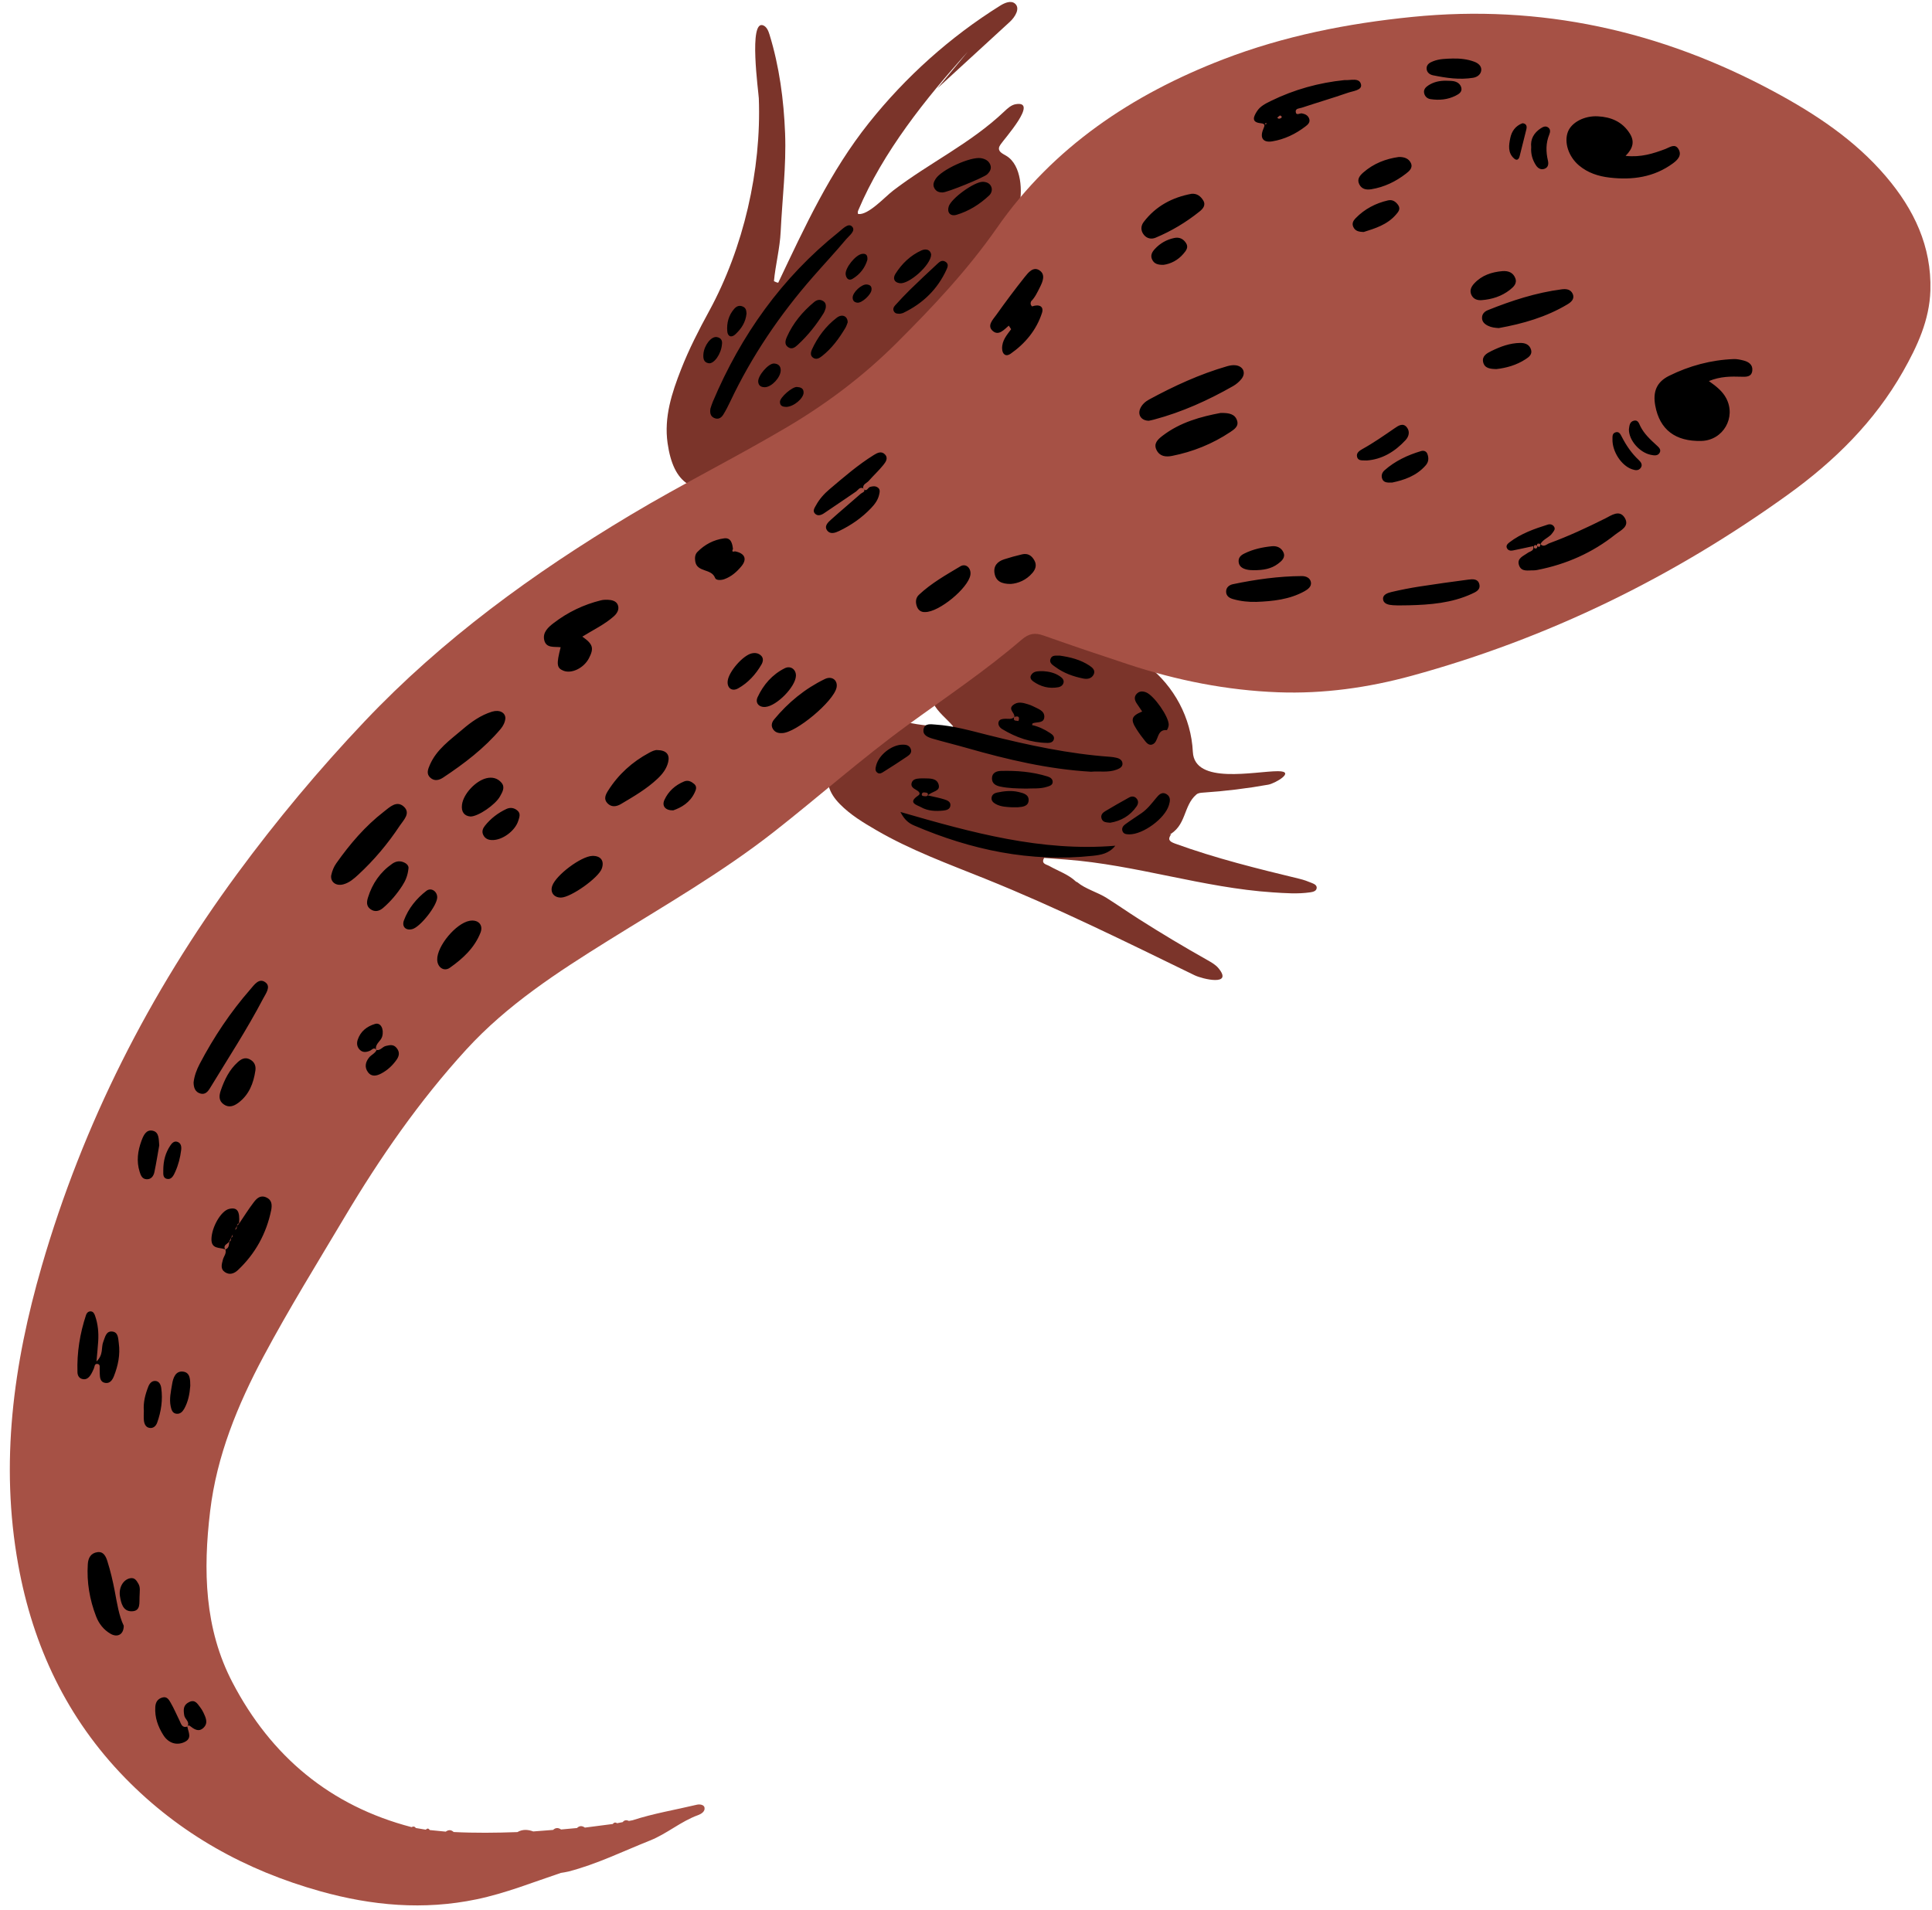 <?xml version="1.0" encoding="UTF-8" standalone="no"?><svg xmlns="http://www.w3.org/2000/svg" xmlns:xlink="http://www.w3.org/1999/xlink" fill="#000000" height="497.4" preserveAspectRatio="xMidYMid meet" version="1" viewBox="-2.6 -0.5 503.0 497.4" width="503" zoomAndPan="magnify"><g id="change1_1"><path d="M233.15,100.6c-13.06,11.98-28.24,20.25-45.17,25.26c-10.15,3-15.27-0.43-16.77-10.95 c-0.97-6.79,1.1-13.1,3.54-19.31c2.05-5.22,4.6-10.2,7.28-15.1c8.95-16.43,13.63-36.73,12.93-55.4c-0.05-1.42-2.75-20.74,1.2-18.97 c0.9,0.41,1.3,1.45,1.59,2.39c2.56,8.32,3.71,17,4.05,25.68c0.33,8.63-0.74,17.01-1.15,25.61c-0.21,4.4-1.36,8.66-1.75,12.92 c0.1,0.06,1.06,0.49,1.13,0.36c6.92-14.57,13.47-28.88,23.6-41.59c9.56-12,21.15-22.4,34.17-30.53c1.19-0.74,2.81-1.44,3.87-0.52 c1.41,1.23,0.01,3.48-1.37,4.75c-6.28,5.77-12.57,11.53-18.85,17.3c2.65-3.18,5.29-6.37,7.94-9.55 c-10.92,12.1-22.15,26.18-28.52,41.28c-0.15,0.36-0.22,0.65-0.05,1c2.64,0.36,6.96-4.46,9.11-6.1 c9.47-7.26,20.08-12.21,28.89-20.56c0.89-0.84,1.84-1.74,3.04-1.94c6.05-1-3.03,9.06-3.96,10.49c-0.21,0.32-0.42,0.66-0.43,1.04 c-0.02,0.95,1.09,1.42,1.91,1.91c4.06,2.42,4.29,9.53,3.3,13.45c-1.19,4.7-2.77,9.27-5.79,13.19 C250.53,79.1,243.55,91.05,233.15,100.6z M338.91,229.42c-1.03-0.43-2.08-0.81-3.16-1.07c-10.94-2.64-21.86-5.34-32.45-9.19 c-1.57-0.57-1.91-1.14-0.96-2.46c-0.36,0.08-0.69,0.21-1,0.41c5.05-2.33,4.01-7.76,7.55-10.73c0.46-0.39,1.11-0.44,1.72-0.48 c5.69-0.38,11.36-1.07,16.98-2.07c1.83-0.33,7.26-3.51,2.52-3.51c-6.03,0.01-21.72,3.59-22.15-5.03 c-0.44-8.89-4.87-17.09-11.85-22.53c-0.11-0.6-0.49-0.87-1.09-0.87c-0.1-0.11-0.22-0.19-0.37-0.24c-0.3-0.8-0.84-1.26-1.73-1.22 c-4.66-6.11-11.19-7.62-18.39-7.34c-1.57,0.06-3.05-0.03-4.57-0.46c-1.81-0.51-4.16-1.24-5.32,0.52c-1.69,2.56-4.29,2.89-6.67,3.93 c-6.68,2.92-13.74,5.2-17.61,12.31c-0.77,1.41-0.51,2.19,0.01,3.21c1.24,2.42,3.48,4.01,5.2,6.04c-0.13,0.15-0.26,0.3-0.39,0.45 c-4.01-0.51-8.12-0.62-12-1.61c-5.74-1.47-9.77,0.72-13.53,4.68c-2.6,2.74-3.06,6.82-6.19,9.21c-0.69,0.53-0.57,1.76-0.33,2.72 c0.48,1.9,1.59,3.42,2.93,4.79c2.74,2.8,6.06,4.8,9.41,6.75c9.03,5.27,18.83,8.83,28.48,12.72c18.56,7.47,36.48,16.36,54.47,25.11 c2.08,1.01,10.1,2.89,6.22-1.83c-0.76-0.92-1.83-1.52-2.87-2.11c-6.04-3.4-11.99-6.96-17.84-10.68c-2.84-1.81-5.6-3.73-8.44-5.53 c-2.25-1.42-5.56-2.36-7.52-4.01c-0.11-0.1-0.25-0.16-0.39-0.19c-2-1.92-4.63-2.77-6.98-4.1c-0.78-0.44-2.24-0.56-1.35-2.11 c1.9,0.14,3.81,0.29,5.71,0.43c18.17,1.37,35.7,7.35,53.78,8.54c3.25,0.21,6.53,0.47,9.79-0.01c0.66-0.1,1.51-0.27,1.66-1.02 C340.34,230,339.52,229.67,338.91,229.42z" fill="#7b342a"/></g><g id="change2_1"><path d="M499.98,75.14c-0.23,7.71-3.41,14.54-7.13,21.1c-7.42,13.08-17.91,23.39-29.97,32.07 c-29.86,21.49-62.44,37.45-97.97,47.17c-11.34,3.1-22.97,4.73-34.76,4.29c-13.34-0.5-26.34-3.09-39.01-7.27 c-7.37-2.43-14.72-4.91-22.03-7.5c-2.25-0.8-3.81-0.58-5.76,1.1c-9.42,8.11-19.76,15.01-29.79,22.32 c-11.92,8.69-22.95,18.5-34.55,27.6c-13.6,10.67-28.58,19.27-43.21,28.38c-13.26,8.27-26.33,16.73-37.01,28.41 c-12.22,13.37-22.45,28.14-31.69,43.66c-7.14,12-14.49,23.87-21.07,36.2c-6.78,12.71-12.2,25.91-13.92,40.32 c-1.84,15.35-1.53,30.61,5.85,44.69c10.05,19.2,25.41,32.08,46.6,37.61c0.45-0.27,0.82-0.17,1.12,0.23 c0.86,0.14,1.73,0.28,2.59,0.43c0.39-0.42,0.73-0.36,1.03,0.1c1.38,0.14,2.76,0.27,4.15,0.41c0.72-0.52,1.41-0.52,2.06,0.1 c5.53,0.28,11.06,0.22,16.59,0.02c1.35-0.77,2.73-0.69,4.13-0.17c1.72-0.13,3.45-0.26,5.17-0.4c0.27,0.23,0.54,0.38,0.8,0.43 c0.17,0.04,0.35,0.03,0.52-0.02c-0.17,0.05-0.34,0.05-0.52,0.02c-0.26-0.05-0.53-0.2-0.8-0.44c0.66-0.6,1.35-0.61,2.07-0.1 c1.38-0.13,2.77-0.25,4.15-0.38c0.65-0.64,1.34-0.62,2.06-0.11c2.42-0.31,4.84-0.63,7.25-0.94c0.32-0.4,0.68-0.5,1.12-0.2 c0.49-0.1,0.98-0.2,1.47-0.29c0.45-0.58,1.02-0.58,1.63-0.31c-0.05,0.09-0.11,0.18-0.16,0.25c0.06-0.08,0.11-0.16,0.16-0.25 c0.32-0.06,0.64-0.12,0.96-0.18c0.29,0.21,0.58,0.32,0.87,0.36c-0.29-0.04-0.58-0.15-0.87-0.36c5.47-1.78,11.14-2.71,16.71-4.04 c0.77-0.18,1.85-0.01,2,0.73c0.21,1.05-0.88,1.69-1.7,1.99c-4.47,1.62-8.07,4.84-12.49,6.6c-7.03,2.8-13.84,6.16-21.21,8.07 c-0.66,0.17-1.34,0.25-2.01,0.37c-7.27,2.43-14.38,5.3-21.93,6.87c-13.75,2.87-27.25,1.66-40.63-2.08 c-19.48-5.44-36.66-14.95-50.84-29.48c-15.15-15.53-24.02-34.28-27.86-55.53c-4.79-26.49-1.27-52.33,6.13-77.83 c10.76-37.13,28.01-71.04,50.9-102.16c10.23-13.9,21.25-27.1,33.12-39.63c20.33-21.47,43.97-38.63,69.23-53.76 c13.47-8.07,27.54-15.04,41.03-23.04c10.28-6.1,19.73-13.25,28.21-21.7c9.45-9.42,18.5-19.01,26.23-30.1 c14.6-20.97,35.19-34.7,58.87-43.82c15.85-6.1,32.36-9.36,49.24-11.05c33.38-3.34,64.63,3.57,94,19.37 c10.88,5.85,21.19,12.64,29.32,22.2C495.72,54.03,500.32,63.67,499.98,75.14z" fill="#a65145"/></g><g id="change3_1"><path d="M490.41,77.49c-3.06,9-8.63,16.42-14.63,23.57c-4.06,4.83-8.51,9.29-13.27,13.41 c-17.26,14.94-36.51,26.69-57.28,36.12c-15.96,7.25-32.16,13.62-49.48,16.68c-11.78,2.08-23.66,1.94-35.58,1.66 c-16.84-0.4-32.8-5.2-48.96-9.03c-6.68-1.58-12.74-1.5-19.25,1.51c-11.5,5.3-21.54,12.58-31.34,20.39 c-21.11,16.81-41.69,34.31-64.06,49.48c-4.92,3.34-9.81,6.79-15.03,9.61c-11.04,5.96-20.12,14.12-28.15,23.63 c-24.89,29.48-45.67,61.59-60.76,97.13c-11.92,28.09-10.18,56.08,2.55,83.65c3.15,6.83,7.05,12.96,12.57,18.1 c2.35,2.19,4.71,4.25,7.46,5.92c15.09,9.15,31.33,14.16,49.07,13.99c1.38-0.01,2.76,0.06,4.13,0.19c0.76,0.07,1.5,0.34,2.66,0.61 c-1.19,1.38-2.5,1.47-3.72,1.64c-22.04,3.1-43.15,0.63-62.76-10.6c-7.48-4.28-14.95-8.62-21.39-14.44 c-10.83-9.78-18.43-21.56-23.08-35.54c-5.8-17.44-9.63-35.07-8.44-53.52c1.19-18.42,4.98-36.35,11.59-53.57 c6.56-17.09,12.16-34.58,21.28-50.65c19.08-33.62,42.02-64.14,71.01-89.89c13.22-11.74,28.1-21.08,43.39-29.83 c8.6-4.92,17.16-9.93,25.93-14.54c17.51-9.2,32.23-22.07,46.86-35.08c6.24-5.55,12.38-11.1,17.9-17.48 c15.2-17.56,31.51-34.01,50.41-47.73c23.3-16.91,49.39-23.68,77.93-22.38c29.13,1.32,56.56,9.13,82.97,21.01 c12.15,5.47,21.95,13.54,27.35,26.19c1.82,4.26,2.97,8.62,3.28,13.22C491.74,73.21,491.14,75.34,490.41,77.49z" fill="#a65145"/></g><g id="change4_1"><path d="M440.03,131.34c-0.03,0-0.06,0.01-0.09,0.01c0.01-0.02,0.03-0.03,0.04-0.05l0,0 c0.01-0.01,0.03-0.01,0.04-0.02C440.03,131.3,440.03,131.32,440.03,131.34c0,0-0.04-0.04-0.05-0.04L440.03,131.34z M454.06,80.29 c12.66-2.57,24.93-5.06,37.21-7.55c0.12,3.78-0.1,4.05-3.67,4.78c-13.38,2.75-26.77,5.52-40.15,8.29 c-0.89,0.18-1.88,0.24-2.73,1.84c15.08-2.83,29.63-6.06,45.03-8.45c-1.82,2.43-1.08,5.58-4.14,6.64c-0.11,0.04-0.26,0.14-0.29,0.25 c-0.91,3.41-0.9,3.44-4.06,4c-3.97,0.71-7.96,1.37-11.93,2.31c4.53,2.21,8.87-0.86,13.43-0.62c-1.79,2.99-3.64,5.38-7.72,6.03 c-17.24,2.73-34.13,7.19-51.16,10.97c-0.48,0.11-0.93,0.34-1.27,1.08c18.16-3.74,36.31-7.49,54.47-11.23 c-4.05,4.88-7,10.91-14.29,11.94c-3.3,0.46-3.29,0.78-1.02,3.2c0.47,0.5,0.54,0.86,0.07,1.26c-1.36,1.17-2.55,2.52-4.5,2.86 c-3.04,0.54-6.04,1.31-9.08,1.92c-1.05,0.21-1.99,0.48-2.85,1.94c3.73-0.81,7.08-1.54,10.43-2.28c-2.51,2.37-4.89,4.73-8.45,5.54 c-10.89,2.49-21.73,5.21-32.62,7.74c-2.4,0.56-4.41,1.77-6.42,3.26c3.84-0.62,7.66-1.3,11.51-1.83c6.69-0.93,13.29-2.44,20.05-2.85 c-1.2,1.62-3,2.45-4.64,3.44c-13.96,8.43-28.61,15.54-43.68,21.69c-6.6,2.69-13.85,3.24-20.79,4.84c-4.18,0.96-8.41,1.74-12.6,2.66 c-1.88,0.42-3.36,1.71-5.02,2.6c-4.71,2.54-9.76,2.57-14.89,1.92c-0.41-0.05-0.83,0-1.25,0.04c-16.22,1.48-32.16-0.07-47.87-4.28 c-2.39-0.64-4.79-1.23-7.55-1.94c2.14-0.99,4.47-0.77,5.67-3.06c-2.48-0.16-4.65,0.69-6.79,1.3c-2.69,0.77-5.19,0.72-7.83-0.13 c-4.04-1.31-8.16-2.1-12.47-1.76c-1.66,0.13-3.2,0.51-4.72,1.15c-12.35,5.19-23.28,12.6-33.68,20.98 c-20,16.12-39.76,32.55-60.76,47.4c-8.03,5.68-16.34,10.92-24.78,15.96c-0.97,0.58-1.88,1.75-3.35,0.41 c-0.58-0.53-1.38,0.73-1.98,1.28c-9.49,8.8-17.75,18.71-25.85,28.75c-8.18,10.13-15.57,20.84-22.77,31.68 c-4.69,7.06-10.74,13.03-16.23,19.43c-17.06,19.89-34.21,39.71-51.32,59.55c-0.78,0.9-1.59,1.79-2.42,2.72 c-1.45-2.96-1.13-5.96,0.79-8c21-22.39,41.08-45.6,60.76-69.15c0.37-0.45,0.89-0.83,0.82-2.45c-4.87,4.37-9,8.68-13.17,12.92 c-4.29,4.37-8.57,8.74-12.8,13.17c-4.29,4.49-8.54,9.02-12.73,13.59c-4.14,4.51-8.25,9.05-12.27,13.67 c-4.01,4.62-7.89,9.35-12.12,14.37c-0.11-2.8-0.46-5.16,1.36-7.39c11.29-13.83,22.93-27.35,35.09-40.42 c0.78-0.84,1.89-1.49,1.78-3.06c-12.12,10.92-23.78,22.35-36.62,32.58c0.96-3.51-0.11-7.47,2.82-10.41c0.6-0.6,0.26-0.83-0.5-0.63 c-0.63,0.17-0.43-0.46-0.38-0.63c1.31-4.29,1.16-8.97,4.5-12.68c8.88-9.88,17.9-19.62,27.33-28.97c0.61-0.6,1.16-1.26,1.74-1.89 c2.02-1.91,4.03-3.82,6.05-5.74c-0.16-0.16-0.33-0.33-0.49-0.49c-0.33,0.23-0.7,0.42-1,0.69c-1.73,1.64-3.45,3.31-5.17,4.96 c-8.65,7.77-17.3,15.55-25.96,23.32c-0.51,0.46-1.04,0.88-1.85,1.56c0.86-3.79,2.06-6.77,4.92-9.28 c10.87-9.56,21.53-19.37,32.25-29.11c0.55-0.5,1.32-0.87,1.41-2.54c-12.03,9.41-23.11,19.16-34.32,28.85 c2.21-5.36,3.28-11,8.4-15.09c17.37-13.88,34.1-28.54,50.97-43.03c0.68-0.58,1.64-0.99,1.87-2.81 c-19.54,13.93-36.4,30.32-54.81,44.81c0.28-4.74,3.21-10.2,6.77-13.02c10.15-8.01,20.26-16.06,30.36-24.12 c0.6-0.48,1.54-0.82,1.42-2.44c-11.39,8.28-22.21,16.79-33.11,25.28c1.1-3.76,2.91-7.15,4.71-10.52c1.56-2.93,2.6-6.24,5.43-8.36 c0.65-0.47,1.3-0.94,1.95-1.41c0.69-0.52,1.37-1.04,2.06-1.56c0.69-0.52,1.38-1.03,2.07-1.55c0.69-0.52,1.38-1.03,2.07-1.55 c0.62-0.54,1.71-0.65,1.79-1.86c-0.99,0.24-1.63,0.75-2.14,1.47c-0.85,0.3-1.55,0.81-2.07,1.55c-0.86,0.29-1.55,0.8-2.07,1.55 c-0.86,0.29-1.55,0.8-2.08,1.54c-0.32,0.03-0.64,0.06-0.96,0.09c-0.04,0.49-0.44,0.49-0.8,0.53c0.19-0.28,0.25-0.74,0.75-0.58 c-0.07-0.14-0.2-0.31-0.16-0.38c2.97-5.25,5.62-10.71,9.67-15.28c4.35-3.1,8.88-5.97,12.84-9.59c0.66-0.28,1.32-0.56,1.51-1.44 c-0.9-0.03-1.34,0.6-1.88,1.06c-1.06,0.72-2.1,1.46-3.17,2.15c-2.68,1.73-4.9,4.14-7.9,5.41c-0.06,0.49-0.46,0.49-0.82,0.53 c0.27-0.18,0.55-0.37,0.82-0.55c1.61-3.41,3.44-6.68,6.53-8.99c15.94-11.9,32.35-23.14,48.69-34.48c2.33-1.61,4.7-3.24,6.79-5.57 c-1.37-0.28-1.95,0.48-2.63,0.91c-15.41,9.77-30.78,19.62-45.76,30.05c-0.35,0.24-0.75,0.39-1.13,0.59 c-0.2,0.14-0.39,0.28-0.59,0.41c-0.25-0.32,0-0.53,0.2-0.76c0,0,0,0,0,0c3.21-4.79,6.84-9.26,10.53-13.68 c0.69-0.83,1.7-1.45,2.65-2.01c11.48-6.65,21.75-14.98,32.19-23.09c0.46-0.36,0.99-0.62,1.49-0.93c1.16-0.67,2.34-1.33,3.18-2.43 c0.65-0.14,1.18-0.44,1.49-1.05c-0.79-0.19-1.25,0.35-1.74,0.83c-1.31,0.52-2.51,1.21-3.53,2.19c-2.78,1.67-5.58,3.29-8.33,5.01 c-5.62,3.51-11.36,6.82-16.66,10.82c-0.6,0.46-1.17,1.09-2.34,0.55c4.37-4.56,8.14-9.55,13.16-13.35 c11.87-8.98,23.85-17.82,36-26.44c0.68-0.48,1.52-0.8,2.03-1.84c-1.48,0-2.85,0-4.25,0c-0.09-1.04,0.76-1.17,1.26-1.49 c7.21-4.64,14.13-9.85,22.72-11.86c0.65-0.15,1.23-0.58,1.84-0.89c0.22-0.21,0.44-0.41,0.66-0.62c-0.4-0.26-0.77-0.14-1.12,0.11 c-0.59,0.07-1.17,0.13-2.3,0.26c10.97-7.64,22.61-12.69,34.97-17.19c-1.81-0.98-2.97,0.32-4.56-0.2c1.72-1.05,3.23-1.98,4.75-2.88 c11.8-6.97,22.03-15.94,32.21-25c1.15-1.03,2.33-2.06,3.62-2.9c2.24-1.44,2.13-1.5,3.59-3.26c1.2-1.44,2.81-2.53,4.25-3.76 c0.58-0.5,1.19-0.97,1.79-1.45c6.54-0.33,12.35-2.66,18.27-6.7c-1.05,0.23-1.46,0.31-1.86,0.41c-4.7,1.17-9.3,2.63-13.81,4.4 c-0.08,0.15-0.16,0.3-0.23,0.45c-0.12-0.16-0.25-0.32-0.37-0.48c0.21,0,0.42,0,0.62,0c0,0,0,0,0,0c4.19-5.43,8.57-10.7,13.31-15.66 c9.77-10.21,19.39-20.57,30.26-29.69c14.15-11.87,29.08-22.36,46.91-28.01c17.28-5.47,34.98-6.61,52.94-5.05 c24.02,2.09,46.93,8.46,69.06,17.86c0.29,0.12,0.55,0.31,1.34,0.77c-7.59,1.73-14.66,3.34-21.73,4.95 c-4.44,1.01-8.87,2.06-13.32,3.01c-1.74,0.37-3.08,1.33-4.27,2.93c3.79-0.67,7.6-1.27,11.38-2.01c10.69-2.09,21.36-4.22,32.04-6.35 c0.78-0.16,1.53-0.23,2.27,0.13c2.3,1.11,4.57,2.29,6.82,3.93c-1.71,1.16-3.17,2.15-4.94,3.36c2.07,0.57,3.66-0.03,5.07-0.49 c2.59-0.83,4.5-0.15,6.29,1.64c1.09,1.08,2.27,2.06,3.79,3.42c-7.21,1.52-13.96,2.95-20.72,4.36c-3.62,0.76-7.26,1.41-10.87,2.23 c-3.11,0.71-5.3,3.01-7.73,5.08c3.97-0.76,7.94-1.52,11.92-2.28c5.14-0.99,10.27-2.04,15.42-2.95c3.74-0.66,6.88-2.66,10.09-4.43 c2.18-1.2,3.39-0.78,4.59,1.17c1.22,1.98,2.67,3.82,3.62,5.96c-1.58,0.41-3.15,0.81-4.73,1.22c1.72,0.07,3.36-0.21,4.96-0.78 c0.77,1.36,1.55,2.73,2.32,4.09c0.04,0.52,0.16,1.01,0.64,1.31c0.16,0.42,0.32,0.85,0.48,1.27c-0.04,0.54,0.05,1.03,0.52,1.37 c-0.24,1.1-1.2,1.06-2.01,1.26c-4.9,1.21-9.81,2.41-14.7,3.65c-1.29,0.33-2.71,0.47-4.13,2.16c4.16-0.71,7.76-1.32,11.35-1.93 c2.87-0.48,5.75-0.92,8.61-1.45c0.82-0.15,1.52-0.32,1.92,0.63c-0.18,0.39-0.07,0.72,0.17,1.04c0,1.22,0.01,2.45,0.42,3.62 c-0.02,0.36-0.03,0.71-0.05,1.07c-0.13,0.18-0.27,0.36-0.4,0.54c-0.77,0.01-1.56-0.07-2.32,0.06c-9.57,1.64-19.13,3.32-28.71,4.95 C458.05,77.74,455.81,77.88,454.06,80.29z M463.89,39.94c0.06,0.06,0.12,0.16,0.18,0.17c0.06,0,0.13-0.09,0.2-0.14 c-0.06-0.06-0.12-0.12-0.18-0.18C464.02,39.84,463.96,39.89,463.89,39.94z M83.99,237.36c0.15-0.14,0.29-0.29,0.44-0.43 C84.15,236.94,83.93,237.01,83.99,237.36z M71.6,236.56c0.08,0.05,0.15,0.1,0.23,0.14c0.02-0.05,0.05-0.1,0.07-0.15 c-0.05-0.05-0.1-0.13-0.15-0.13C71.7,236.42,71.65,236.51,71.6,236.56z M76.38,254.72c0.28-0.25,0.56-0.5,0.84-0.75 c-0.54-0.29-0.8,0.07-1.04,0.48c-2.03,1.05-3.77,2.45-5.25,4.16C73.13,257.82,74.77,256.29,76.38,254.72z M77.73,253.48 c-0.34-0.02-0.62,0.02-0.47,0.48C77.55,253.92,77.72,253.78,77.73,253.48z M78.14,253.26c-0.08-0.06-0.17-0.12-0.25-0.17 c-0.03,0.11-0.06,0.21-0.09,0.32C77.91,253.36,78.03,253.31,78.14,253.26z M82.9,237.95c-0.78,0.15-1.29,0.7-1.83,1.22 c-8.09,5.96-16.18,11.92-24.27,17.89c0.16,0.22,0.32,0.43,0.47,0.65c2.81-2.04,5.64-4.05,8.43-6.13 c5.3-3.94,11.02-7.33,15.73-12.05C82.04,239.11,82.96,238.97,82.9,237.95z M83.93,237.42c-0.47-0.14-0.8,0.02-0.98,0.49 C83.46,238.12,83.72,237.83,83.93,237.42z M84.69,236.51c-0.05,0.11-0.1,0.23-0.16,0.34C84.71,236.81,85.04,236.87,84.69,236.51z M444.34,121.67c0.09,0.09,0.17,0.25,0.26,0.26c0.15,0.01,0.3-0.08,0.54-0.16c-0.15-0.11-0.25-0.24-0.35-0.24 C444.64,121.52,444.49,121.62,444.34,121.67z M445.98,41.5c0.02,0.04,0.04,0.11,0.07,0.11c0.07,0,0.14-0.03,0.21-0.04 c-0.02-0.03-0.04-0.1-0.07-0.1C446.12,41.46,446.05,41.49,445.98,41.5z M397.91,52.24c-2.13,0.49-3.96,1.83-5.45,3.51 c0.84,0.16,1.63-0.07,2.45-0.26c12.63-2.88,25.26-5.78,37.92-8.57c4.36-0.96,8.45-2.44,12.39-4.99c-0.44-0.06-0.62-0.13-0.78-0.1 C428.93,45.28,413.41,48.7,397.91,52.24z M436.76,53.22c-8.05,0.69-15.17,3.32-21.68,7.71C422.46,59.04,430.68,59.59,436.76,53.22z M431.74,61.28c0.12-0.09,0.24-0.18,0.36-0.26C431.92,61.01,431.7,60.94,431.74,61.28z M314.24,80.65 c-6.2,0.97-11.75,2.99-16.78,6.54C303.33,86.01,309.54,85.57,314.24,80.65z M293.13,118.32c4.46-0.93,9.02-1.6,12.99-5.16 C300.77,113.36,296.75,115.36,293.13,118.32z M310.5,75.53c-0.01,0.01-0.03,0.01-0.04,0.02c-0.06,0.04-0.1,0.11-0.14,0.16 C310.38,75.65,310.44,75.59,310.5,75.53z M328.94,67.95c-7,0.27-12.76,3.51-18.22,7.44C317.71,75.09,322.84,70.38,328.94,67.95z M378.37,59.5c3.33-0.73,5.89-2.54,8.42-4.6c-10.16,2.09-20.59,3.27-29.94,9.9C364.43,62.91,371.36,61.04,378.37,59.5z M360.82,73.16c2.68-1.87,5.36-3.74,8.55-5.98C365.34,67.79,365.34,67.79,360.82,73.16z M360.15,69.25 c-8.09,0.97-14.96,4.74-21.8,8.57C346.08,76.24,354.29,75.83,360.15,69.25z M352.83,89.1c-0.07,0.07-0.13,0.16-0.19,0.24 c0.13-0.06,0.25-0.13,0.38-0.19C352.96,89.13,352.86,89.07,352.83,89.1z M344.28,91.17c-1.57,0.34-3.26,0.5-4.62,1.51 c-0.55,0.41-1.59,0.62-1.1,1.7c0.46,1.01,1.23,0.26,1.78,0.18c4.47-0.66,8.46-2.53,12.12-5.12 C349.62,89.42,347.01,90.59,344.28,91.17z M340.34,68.98c4.39-2.2,8.79-4.39,13.47-6.73c-5.77,0.03-9.43,3.71-13.7,6.13 C340.19,68.58,340.26,68.78,340.34,68.98z M356.37,64.91c0.02-0.04,0.05-0.08,0.07-0.12c-0.06-0.02-0.13-0.03-0.19-0.05 C356.29,64.8,356.33,64.85,356.37,64.91z M361.34,50.5c-2.57,0.61-5.14,1.22-7.71,1.83C356.28,52.22,358.88,51.86,361.34,50.5z M354,32.52c-7.22,0.89-14.19,2.76-20.93,5.46c-1.96,0.79-3.78,1.95-5.66,2.94c0.08,0.2,0.17,0.39,0.25,0.59 c4.13-1.05,8.24-2.17,12.38-3.15C345.03,37.18,349.73,35.38,354,32.52z M323.93,109.79c0.06,0.05,0.12,0.15,0.19,0.16 c0.26,0.03,0.47-0.03,0.48-0.33C324.37,109.68,324.15,109.74,323.93,109.79z M327.79,95.67c-3.6,0.88-7.37,1.21-10.58,3.34 C320.95,98.59,324.64,97.99,327.79,95.67z M324.71,109.56c2.7,0,5.1-1.16,7.6-1.91C329.77,108.29,326.95,107.83,324.71,109.56z M337.22,74.97c-4.49,1.23-8.39,3.68-12.35,5.99C329.42,79.87,333.19,77.15,337.22,74.97z M326.75,72.15 c0.04,0.09,0.33-0.04,0.39-0.29C326.97,71.93,326.58,71.74,326.75,72.15z M329.76,70.79c-1.05-0.21-1.78,0.4-2.51,0.99 C328.28,71.97,329.15,71.71,329.76,70.79z M330.19,70.55c-0.11-0.05-0.22-0.09-0.33-0.14c-0.01,0.11-0.03,0.22-0.04,0.34 C329.94,70.68,330.07,70.61,330.19,70.55z M331.08,70.12c0.06-0.11,0.12-0.22,0.18-0.33C331.09,69.82,330.78,69.74,331.08,70.12z M331.86,69.5c-0.06-0.02-0.14-0.08-0.17-0.06c-0.08,0.06-0.15,0.13-0.23,0.2C331.6,69.6,331.73,69.55,331.86,69.5z M336.99,78.23 c0.02,0.04,0.04,0.12,0.07,0.12c0.07,0.01,0.15-0.01,0.34-0.04C337.2,78.27,337.1,78.25,336.99,78.23z M315.37,116.04 c1.16,0.5,2.06,0.3,2.95,0.11c12.76-2.71,25.54-5.37,38.28-8.19c3.1-0.68,6.53-0.88,8.67-4.09 C348.63,107.47,332.09,111.59,315.37,116.04z M395.13,81.51c2.27-0.52,4.01-1.76,6.11-3.45c-0.83,0-1.09-0.05-1.34,0.01 c-10.53,2.41-21.07,4.82-31.59,7.27c-2.87,0.67-5.27,2.32-7.9,3.81c0.79,0.48,1.36,0.24,1.91,0.12 C373.26,86.67,384.19,84.04,395.13,81.51z M411.72,58.39c-0.7,0-1.03-0.06-1.34,0.01c-10.16,2.1-20.33,4.17-30.47,6.36 c-3.69,0.8-6.14,3.66-9.03,5.84C384.44,66.68,399.17,66.85,411.72,58.39z M391.39,44.13l-0.22-0.07l0,0.12L391.39,44.13z M391.91,56.13c0.26,0.03,0.47-0.03,0.47-0.33c-0.22,0.06-0.44,0.11-0.66,0.17C391.78,56.02,391.84,56.12,391.91,56.13z M406.53,78.39c4.93-0.22,15.84-3.25,18-5.1C418.77,75.18,412.19,74.07,406.53,78.39z M412.63,58.1l-0.22-0.06l-0.01,0.11 L412.63,58.1z M409.01,29.95c-6.86,0.71-9.84,1.71-12.16,3.98C401.1,33.68,404.58,32.57,409.01,29.95z M401.52,43.16 c2.76,0.08,5.21-0.64,7.65-2.95C406.02,40.61,403.69,41.71,401.52,43.16z M400.14,43.59l0.24,0.08l0.01-0.14L400.14,43.59z M415.88,29.8c5.21-1.01,10.58-1.45,15.28-4.47C426.04,26.58,420.41,26.3,415.88,29.8z M415.77,40.47 c0.06,0.06,0.11,0.16,0.18,0.16c0.06,0,0.13-0.09,0.19-0.13c-0.06-0.06-0.11-0.16-0.17-0.17C415.9,40.33,415.83,40.42,415.77,40.47 z M414.63,30.02c-0.06-0.01-0.14,0.07-0.2,0.11c0.14,0.06,0.28,0.11,0.42,0.17c0.07-0.05,0.14-0.1,0.2-0.14 C414.91,30.11,414.78,30.04,414.63,30.02z M406.34,21.99c2.83-0.4,5.72-0.63,8.15-2.83C411.5,19.72,408.78,20.45,406.34,21.99z M391.16,17.02c3.05-0.4,5.36-1.34,7.61-2.49C396.18,14.65,393.76,15.24,391.16,17.02z M389.99,44.45 c-4.24,1.04-8.73,1.13-12.62,3.45C381.64,47,386.19,47.14,389.99,44.45z M364.44,32.08c8.51-2.37,17.44-3.28,25.5-7.25 C381.33,26.85,372.29,27.33,364.44,32.08z M358.61,25.24c7.73-2.24,16-2.61,23.12-7.09C373.87,19.91,365.44,19.94,358.61,25.24z M354.6,32.14c-0.12,0.09-0.23,0.17-0.35,0.26C354.42,32.4,354.64,32.47,354.6,32.14z M337.85,27.21c0.07,0.03,0.17,0.05,0.24,0.02 c0.1-0.05,0.17-0.14,0.27-0.24c-0.19-0.03-0.35-0.11-0.5-0.08C337.59,26.96,337.59,27.1,337.85,27.21z M324.9,32.6 c4.01-1.62,8.02-3.25,12.04-4.87c-0.08-0.2-0.17-0.41-0.25-0.61C332.58,28.48,328.64,30.28,324.9,32.6z M323.9,32.68 c-1.22,0.2-2.42,0.47-3.36,1.34C321.91,34.19,322.88,33.36,323.9,32.68z M319.41,34.38c-0.02,0.03,0.21,0.27,0.26,0.26 c0.31-0.12,0.87,0.04,0.78-0.58C320.05,34.02,319.65,33.97,319.41,34.38z M307.56,66.7c2.99-0.76,5.99-1.52,8.98-2.28 C313.47,64.86,310.29,64.85,307.56,66.7z M275.83,83.24c11.04-3.23,23.29-2.69,33.32-11.26C297.51,75.55,285.49,75.74,275.83,83.24 z M292.62,118.54c0.06,0.06,0.12,0.12,0.19,0.17c0.06-0.1,0.11-0.2,0.17-0.3C292.86,118.45,292.74,118.5,292.62,118.54z M271.72,126.02c6.63-2.61,13.51-4.69,19.29-9.83C283.11,117.16,277.91,122.61,271.72,126.02z M276.18,119.8 c0.05,0,0.11-0.07,0.16-0.11c-0.05-0.05-0.1-0.13-0.15-0.13c-0.05,0-0.11,0.07-0.16,0.11C276.08,119.72,276.13,119.8,276.18,119.8z M258.72,95.79c6.45-1.11,13.15-1.32,18.82-5.51C271.26,92.12,264.99,93.95,258.72,95.79z M252.49,112.02 c5.98-1.79,12.15-3.02,17.83-5.75C264.36,108.12,257.84,108.3,252.49,112.02z M247.07,136.28c-1.66,0.08-3.34,0.05-4.7,1.32 C243.94,137.16,245.5,136.72,247.07,136.28z M244.08,142.92l0.08,0.16l0.11-0.15L244.08,142.92z M254.09,125.94 c-2.41,0.02-9.88,4.43-12.76,7.25C246.64,132.59,249.88,128.44,254.09,125.94z M244.41,118.75c0.15,0.04,0.33-0.01,0.49-0.04 c0.01,0,0.01-0.08,0.02-0.14c-0.16-0.02-0.33-0.07-0.49-0.06C244.13,118.55,244.12,118.67,244.41,118.75z M240.02,119.56 c0.03,0.13,0.06,0.25,0.08,0.38c0.88-0.25,1.76-0.5,2.63-0.74c-0.02-0.09-0.05-0.18-0.07-0.27 C241.78,119.13,240.9,119.35,240.02,119.56z M238.7,120.3c0.07,0.01,0.15-0.03,0.23-0.05c-0.02-0.05-0.03-0.12-0.06-0.14 c-0.07-0.03-0.16-0.05-0.23-0.03C238.41,120.15,238.44,120.25,238.7,120.3z M228.04,147.37c4.47-0.71,8.17-2.22,11.71-5.32 C235.19,142.98,231.24,143.98,228.04,147.37z M235.83,138.39c-2.67,0.97-4.99,0.87-6.65,2.67 C231.26,140.45,233.63,140.63,235.83,138.39z M234.63,115.77c0.12-0.05,0.25-0.1,0.37-0.15c-0.08-0.06-0.15-0.11-0.23-0.17 C234.73,115.56,234.68,115.67,234.63,115.77z M221.57,119.19c1.79-0.19,3.58-0.44,5.28-0.94c2.56-0.76,5.4-0.62,7.63-2.39 C229.98,116.21,225.86,118.03,221.57,119.19z M226.99,160.1c-5.41,1.25-11.25,1.14-15.88,4.92 C216.4,163.38,221.7,161.74,226.99,160.1z M199.8,175.42c4.85-1.13,9.93-1.47,14.46-3.65c-0.07-0.22-0.13-0.43-0.2-0.65 C209.31,172.56,204.55,173.99,199.8,175.42z M204.94,164.94c-2.1,0.21-3.58,0.85-5.02,2.44 C201.98,167.15,203.48,166.5,204.94,164.94z M213.29,158.03c0.01-0.09,0.01-0.18,0.02-0.28c-0.1,0.06-0.2,0.12-0.29,0.18 C213.1,157.97,213.19,158,213.29,158.03z M219.8,154.98c-2.82,0.33-4.88,0.91-6.41,2.71C215.78,157.92,217.65,156.89,219.8,154.98z M224.41,146.58c-14.53,3.89-17.83,4.21-21.7,8.05C209.98,151.99,218.17,151.91,224.41,146.58z M204.83,146.38 c-4.65,1.1-9.75,1.04-13.12,5.36C196.34,150.6,201.21,150.04,204.83,146.38z M226.7,133.45c-7.53,1.65-15.24,2.83-21.38,8.15 c3.5-0.55,6.88-1.51,10.33-2.15C220.03,138.63,223.47,136.26,226.7,133.45z M226.94,133.03c-0.03,0.11-0.06,0.21-0.09,0.32 C227.01,133.3,227.33,133.33,226.94,133.03z M219.37,119.78c0.23,0.04,0.47,0.01,0.82,0.01c-0.19-0.12-0.27-0.21-0.37-0.22 c-0.15-0.02-0.32-0.01-0.48,0.02C219.1,119.62,219.1,119.72,219.37,119.78z M200.83,130.47c6.45-2.19,13.08-2.89,18.92-6.07 C207.48,125.96,203.17,127.35,200.83,130.47z M190.61,145.24c3.51-0.14,6.45-1.61,8.86-4.26 C196.52,142.4,193.57,143.82,190.61,145.24z M184.98,165.1c7.86-2.29,16.36-2.52,23.47-7.2 C200.49,159.87,192.26,160.95,184.98,165.1z M174.59,173.49c3.81-1.31,7.73-1.17,10.78-3.73c-3.29,0.65-6.49,1.55-9.7,2.45 C175.24,172.32,174.87,172.53,174.59,173.49z M173.04,155.88c0.05,0.05,0.09,0.1,0.14,0.14c0.06-0.04,0.11-0.07,0.17-0.11 c-0.05-0.05-0.09-0.13-0.14-0.14C173.16,155.77,173.1,155.84,173.04,155.88z M172.6,178.2l0.16-0.02l-0.13-0.09L172.6,178.2z M167.14,158.99c2.24,0.02,3.79-1.15,5.05-2.81C170.5,157.11,168.82,158.05,167.14,158.99z M149.31,161.32 c2.09-0.34,3.72-1.07,5.15-2.34C152.62,159.26,150.82,159.64,149.31,161.32z M136.85,170.07c2.75-0.84,4.84-2.76,7.07-4.45 C141.12,166.41,138.95,168.18,136.85,170.07z M136.26,170.63c0.29-0.02,0.55-0.09,0.48-0.48 C136.43,170.17,136.21,170.27,136.26,170.63z M135.23,171.14c0.42,0.06,0.8,0.02,0.97-0.47 C135.77,170.6,135.43,170.74,135.23,171.14z M135.02,171.54c0.04-0.11,0.08-0.23,0.12-0.34 C134.98,171.26,134.65,171.23,135.02,171.54z M134.3,180.07c0.13,0.22,0.27,0.44,0.4,0.66c3.79-2.34,7.58-4.68,11.37-7.03 c-0.14-0.23-0.29-0.47-0.43-0.7C141.43,174.65,138.06,177.67,134.3,180.07z M121.83,184.28c-0.01,0.1-0.03,0.2-0.04,0.3 c0.11-0.06,0.21-0.12,0.32-0.17C122.01,184.36,121.92,184.32,121.83,184.28z M120.16,196.41c0.31,0.34,0.51-0.04,0.71-0.23 c0.21-0.14,0.42-0.28,0.62-0.41c0.22-0.25,0.91-0.33,0.52-0.77c-0.29-0.34-0.65,0.1-0.88,0.41c-0.23,0.1-0.46,0.2-0.7,0.31 C120.27,195.92,119.86,196.08,120.16,196.41z M107.65,221.98c1.73-0.6,3.58-1.03,3.87-3.29 C110.23,219.78,108.94,220.88,107.65,221.98z M106.99,222.58c-0.07,0.1-0.14,0.2-0.21,0.3c0.12-0.02,0.24-0.04,0.36-0.06 C107.09,222.74,107.04,222.66,106.99,222.58z M106.54,223.3c0.05-0.11,0.09-0.22,0.14-0.33 C106.51,223.01,106.18,222.96,106.54,223.3z M104.28,244.26c-0.03,0.12-0.06,0.23-0.08,0.35 C104.36,244.55,104.69,244.55,104.28,244.26z M103.65,245.13c0.15-0.15,0.3-0.3,0.44-0.45 C103.77,244.66,103.57,244.75,103.65,245.13z M103.12,245.67c0.15-0.16,0.31-0.32,0.46-0.48 C103.2,245.13,102.95,245.18,103.12,245.67z M102.59,245.77c-0.03,0.05,0.03,0.16,0.04,0.24c0.15-0.1,0.31-0.2,0.46-0.31 C102.91,245.54,102.73,245.54,102.59,245.77z M91.25,249.99c0,0.1,0,0.21,0,0.31c0.1-0.07,0.2-0.13,0.3-0.2 C91.45,250.06,91.35,250.03,91.25,249.99z M77.26,275.69c0.3-0.03,0.47-0.18,0.49-0.48C77.34,275.14,77.14,275.26,77.26,275.69z M76.74,276.18c0.15-0.15,0.3-0.3,0.45-0.45C76.82,275.66,76.63,275.76,76.74,276.18z M71.05,281.35c0.15-0.15,0.29-0.3,0.44-0.44 C71.17,280.88,71.01,281.01,71.05,281.35z M70.53,281.87c0.15-0.15,0.3-0.3,0.45-0.45C70.64,281.39,70.46,281.5,70.53,281.87z M69.51,282.43c0.5,0.19,0.76-0.11,0.98-0.51C69.97,281.7,69.73,282.04,69.51,282.43z M69.46,282.48c-0.15,0.15-0.3,0.3-0.44,0.45 C69.35,282.97,69.52,282.84,69.46,282.48z M68.47,283.45c0.36,0.05,0.54-0.09,0.47-0.47C68.66,283.01,68.49,283.16,68.47,283.45z M67.95,283.97c0.35,0.03,0.53-0.1,0.47-0.48C68.13,283.51,67.96,283.67,67.95,283.97z M64.25,287.63 c-0.37-0.06-0.6,0.03-0.46,0.46C63.95,287.94,64.1,287.78,64.25,287.63z M64.8,287.11c-0.38-0.06-0.6,0.04-0.48,0.47 C64.61,287.56,64.77,287.4,64.8,287.11z M65.32,286.59c-0.36-0.04-0.55,0.09-0.48,0.48C65.14,287.05,65.3,286.89,65.32,286.59z M65.84,286.08c-0.35-0.03-0.53,0.1-0.48,0.47C65.66,286.54,65.83,286.39,65.84,286.08z M67.43,284.49 c0.34,0.02,0.51-0.13,0.48-0.48C67.6,284.02,67.43,284.17,67.43,284.49z M67.6,278.97c-0.04,0.11-0.09,0.21-0.14,0.32 C67.62,279.24,67.92,279.28,67.6,278.97z M66.92,279.8c0.14-0.15,0.29-0.29,0.43-0.44C67.08,279.38,66.9,279.49,66.92,279.8z M66.1,285.78c0.47-0.37,1.18-0.51,1.28-1.25C66.71,284.72,66.43,285.28,66.1,285.78z M66.51,279.91c0.04,0.08,0.08,0.17,0.12,0.25 c0.07-0.09,0.15-0.19,0.22-0.28C66.74,279.89,66.62,279.9,66.51,279.91z M65.65,280.55c-0.09,0.1-0.19,0.21-0.28,0.31 c0.13,0.01,0.25,0.01,0.38,0.02C65.71,280.77,65.68,280.66,65.65,280.55z M60.08,285.56c1.95-1.31,4.15-2.36,5.2-4.64 C63.21,282.11,61.47,283.64,60.08,285.56z M63.4,288.09c0.01,0.12,0.03,0.23,0.04,0.35c0.1-0.1,0.19-0.19,0.29-0.29 C63.62,288.13,63.51,288.11,63.4,288.09z M61.73,289.67c0.42,0.1,0.63-0.02,0.48-0.48C62.06,289.35,61.89,289.51,61.73,289.67z M62.68,288.85c-0.13,0.09-0.27,0.19-0.4,0.28c0.15-0.02,0.3-0.04,0.45-0.05C62.71,289,62.7,288.93,62.68,288.85z M55.26,296.04 c0.23,0.22,0.66-0.23,0.83-0.61c0.17-0.17,0.35-0.34,0.52-0.51c1.57-1.18,3.1-2.41,4.16-4.11c0.19-0.17,0.38-0.34,0.57-0.5 c0.3-0.11,0.6-0.22,0.37-0.62c-0.18,0.16-0.35,0.32-0.53,0.49c-0.32,0.02-0.5,0.18-0.52,0.51c-1.77,0.96-3.05,2.49-4.45,3.88 c-0.16,0.16-0.31,0.31-0.47,0.47C55.45,295.32,54.7,295.5,55.26,296.04z M17.21,345.83c-0.05-0.06-0.12-0.17-0.16-0.16 c-0.12,0.02-0.22,0.1-0.33,0.15c0.05,0.06,0.12,0.17,0.16,0.16C17,345.96,17.11,345.89,17.21,345.83z M38.2,322.24 c-7.2,7.61-14.33,14.82-20.57,22.85c1.2,0.04,1.75-0.77,2.39-1.4c5.64-5.57,11.22-11.22,16.94-16.71 C38.35,325.64,38.89,324.36,38.2,322.24z M47.15,313.85c0.01-0.1,0.02-0.21,0.03-0.31c-0.1,0.06-0.2,0.12-0.3,0.18 C46.98,313.76,47.06,313.8,47.15,313.85z M47.72,312.99c-0.28,0.03-0.44,0.18-0.47,0.47C47.61,313.5,47.79,313.38,47.72,312.99z M48.24,312.47c-0.28,0.04-0.44,0.19-0.47,0.48C48.16,313.03,48.34,312.89,48.24,312.47z M48.76,311.97 c-0.15,0.15-0.3,0.31-0.46,0.46C48.7,312.52,48.88,312.4,48.76,311.97z M59.11,316.08c-0.32,0.02-0.49,0.19-0.51,0.51 c-0.18,0.16-0.36,0.33-0.54,0.49c-0.17,0.17-0.35,0.34-0.52,0.51c-1.08,0.61-1.92,1.46-2.59,2.5c-0.19,0.19-0.37,0.38-0.56,0.56 c-0.18,0.17-0.35,0.34-0.53,0.51c-0.15,0.17-0.45,0.43-0.41,0.51c0.25,0.47,0.52,0.15,0.77-0.05c0.18-0.18,0.36-0.35,0.54-0.53 c0.14-0.05,0.22-0.16,0.24-0.31c1.12-0.78,2.01-1.79,2.8-2.9c0.18-0.19,0.36-0.38,0.54-0.57c0.25-0.16,0.49-0.32,0.33-0.68 C59.06,316.64,59.27,316.51,59.11,316.08z M59.62,315.57c-0.29,0.03-0.46,0.18-0.49,0.49C59.55,316.15,59.7,315.97,59.62,315.57z M60.14,315.06c-0.29,0.02-0.45,0.18-0.47,0.47C60.06,315.61,60.19,315.43,60.14,315.06z M60.66,314.54 c-0.28,0.03-0.44,0.18-0.47,0.47C60.55,315.07,60.7,314.9,60.66,314.54z M61.17,314.03c-0.28,0.04-0.44,0.19-0.47,0.47 C61.06,314.54,61.19,314.36,61.17,314.03z M61.69,313.51c-0.28,0.04-0.44,0.19-0.47,0.47C61.56,314,61.72,313.84,61.69,313.51z M62.2,313.02c-0.14,0.15-0.29,0.29-0.43,0.44C62.07,313.46,62.21,313.31,62.2,313.02z M62.71,312.49 c-0.14,0.15-0.28,0.3-0.42,0.44C62.58,312.93,62.71,312.77,62.71,312.49z M63.23,311.99c-0.15,0.14-0.29,0.28-0.44,0.41 C63.08,312.41,63.21,312.26,63.23,311.99z M63.73,311.46c-0.13,0.14-0.27,0.28-0.4,0.43C63.58,311.85,63.71,311.71,63.73,311.46z M64.25,310.95c-0.14,0.13-0.28,0.27-0.42,0.4C64.09,311.33,64.22,311.19,64.25,310.95z M66.08,309.13 c-0.04,0.04-0.08,0.08-0.12,0.12c0.02-0.01,0.03-0.01,0.05-0.02C66.04,309.21,66.06,309.17,66.08,309.13z M71.02,291.77 c-0.18,0.15-0.36,0.31-0.54,0.46c-5.22,4.07-10.08,8.54-14.82,13.15c-1.52,1.4-3.04,2.8-4.55,4.2c-0.18,0.17-0.35,0.35-0.52,0.53 c-0.14,0.23-0.28,0.45-0.42,0.68c-0.72,0.06-1.08,0.54-1.35,1.13c0.89,0.26,1.13-0.5,1.53-1.02c0.18-0.16,0.36-0.33,0.54-0.49 c0.18-0.17,0.36-0.33,0.54-0.5c1.76-1.14,3.28-2.57,4.68-4.12c5.11-4.18,10.34-8.22,14.62-13.31 C70.95,292.3,71.27,292.14,71.02,291.77z M71.53,291.28c-0.16,0.15-0.31,0.3-0.47,0.45C71.47,291.84,71.58,291.65,71.53,291.28z M71.88,291.15c-0.02-0.07-0.03-0.14-0.05-0.22c-0.07,0.09-0.15,0.17-0.22,0.26C71.7,291.18,71.79,291.16,71.88,291.15z M72.04,280.39c-0.34-0.03-0.54,0.09-0.47,0.47C71.86,280.83,72.02,280.68,72.04,280.39z M72.56,279.87 c-0.33-0.02-0.51,0.12-0.47,0.47C72.38,280.32,72.55,280.17,72.56,279.87z M74.08,278.35c-0.65,0.31-1.2,0.72-1.45,1.44 C73.29,279.48,73.87,279.09,74.08,278.35z M74.63,277.8c-0.3,0.02-0.47,0.17-0.48,0.48C74.5,278.3,74.69,278.17,74.63,277.8z M75.15,277.28c-0.28,0.04-0.44,0.19-0.47,0.47C75.03,277.79,75.23,277.67,75.15,277.28z M75.67,276.79 c-0.15,0.15-0.3,0.3-0.45,0.45C75.59,277.31,75.77,277.19,75.67,276.79z M76.7,276.23c-0.54-0.27-0.76,0.12-0.98,0.51 C76.25,277,76.48,276.62,76.7,276.23z M77.64,305.75c-0.06-0.04-0.34,0.24-0.51,0.37c-0.18,0.16-0.37,0.33-0.55,0.49 c-0.21,0.18-0.62,0.31-0.32,0.67c0.28,0.34,0.51-0.02,0.73-0.18c0.18-0.19,0.35-0.39,0.53-0.58 C77.67,306.28,78.07,306.06,77.64,305.75z M78.27,274.68c-0.38-0.04-0.59,0.08-0.5,0.5C78.09,275.16,78.26,275.01,78.27,274.68z M86.67,267.41c-0.34-0.32-0.67-0.65-1.01-0.97c-1,1.27-2,2.54-3,3.82c-0.18,0.18-0.35,0.35-0.53,0.53 c-0.26,0.26-0.51,0.51-0.77,0.77c-0.17,0.17-0.35,0.34-0.52,0.51c-0.17,0.17-0.35,0.34-0.52,0.51c-0.89,0.49-1.8,0.96-2.03,2.08 c1-0.31,1.65-1.03,2.21-1.87c0.2-0.17,0.4-0.34,0.6-0.51c0.19-0.17,0.38-0.33,0.57-0.5c0.26-0.23,0.52-0.47,0.78-0.7 c0.18-0.16,0.36-0.33,0.54-0.49C84.43,269.73,85.62,268.63,86.67,267.41z M90.37,251.14c0.27-0.26,0.54-0.52,0.81-0.78 c-0.5-0.21-0.79,0.06-1.02,0.49c-1.49,0.75-2.88,1.63-3.87,2.92c0.18,0.2,0.36,0.4,0.54,0.6 C88.01,253.29,89.19,252.21,90.37,251.14z M91.61,255.12c-0.03-0.02-0.28,0.23-0.43,0.36c-0.35,0.05-0.78,0.22-0.5,0.59 c0.26,0.34,0.56-0.02,0.74-0.33C91.6,255.57,92.01,255.46,91.61,255.12z M92.4,255.02c3.54-2.23,6.8-4.79,9.52-8.03 c0.15-0.23,0.48-0.47,0.04-0.69c-0.08-0.04-0.31,0.22-0.48,0.35c-3.18,2.62-6.35,5.23-9.53,7.85 C92.1,254.67,92.25,254.84,92.4,255.02z M92.78,262.06c-0.01-0.09-0.03-0.19-0.04-0.28c-0.09,0.08-0.17,0.16-0.26,0.24 C92.58,262.04,92.68,262.05,92.78,262.06z M96.74,279.16c0.03-0.1,0.07-0.21,0.1-0.31C96.7,278.91,96.42,278.89,96.74,279.16z M97.38,278.33c-0.14,0.14-0.28,0.28-0.42,0.42C97.22,278.74,97.37,278.61,97.38,278.33z M97.89,277.81 c-0.14,0.14-0.28,0.29-0.43,0.43C97.75,278.23,97.9,278.1,97.89,277.81z M98.41,277.29c-0.14,0.14-0.28,0.29-0.43,0.43 C98.26,277.71,98.41,277.58,98.41,277.29z M98.93,276.77c-0.15,0.14-0.29,0.29-0.44,0.43C98.79,277.21,98.96,277.09,98.93,276.77z M99.44,276.24c-0.15,0.15-0.29,0.3-0.44,0.45C99.34,276.73,99.49,276.59,99.44,276.24z M99.96,275.72 c-0.15,0.15-0.3,0.3-0.44,0.45C99.85,276.2,100.02,276.08,99.96,275.72z M101.02,275.19c-0.5-0.23-0.74,0.16-1.01,0.47 C100.51,275.89,100.78,275.57,101.02,275.19z M101.07,275.14c0.15-0.15,0.3-0.3,0.45-0.45C101.17,274.65,101,274.78,101.07,275.14z M101.58,274.63c0.15-0.15,0.3-0.3,0.45-0.45C101.7,274.15,101.53,274.27,101.58,274.63z M102.1,274.1c0.15-0.15,0.3-0.3,0.44-0.45 C102.2,273.61,102.05,273.75,102.1,274.1z M103.09,273.14c-0.36-0.04-0.55,0.08-0.47,0.47 C102.9,273.58,103.06,273.43,103.09,273.14z M103.61,272.62c-0.33-0.02-0.53,0.1-0.47,0.47 C103.43,273.07,103.59,272.91,103.61,272.62z M104.13,272.11c-0.31,0-0.5,0.13-0.47,0.47 C103.95,272.56,104.11,272.41,104.13,272.11z M104.37,271.68c-0.06,0.12-0.12,0.25-0.18,0.37 C104.4,272.02,104.73,272.07,104.37,271.68z M115.1,242.92c-0.84,0.63-1.39,1.04-1.94,1.46c-3.66,2.68-7.44,5.21-10.96,8.07 c-3.24,2.63-6.65,5.14-8.98,8.72c-0.15,0.19-0.3,0.38-0.45,0.57c0,0,0,0,0,0c0.33,0.26,0.54-0.04,0.77-0.23 c6.65-5.61,13.31-11.21,19.96-16.82C114.15,244.41,114.79,244.12,115.1,242.92z M115.93,242.8c-0.06-0.06-0.12-0.15-0.18-0.15 c-0.06,0-0.12,0.1-0.19,0.15c0.06,0.06,0.11,0.16,0.17,0.17C115.79,242.96,115.85,242.86,115.93,242.8z M116.03,227.37 c-0.06-0.06-0.11-0.17-0.17-0.17c-0.06,0-0.13,0.09-0.19,0.15c0.06,0.06,0.11,0.17,0.17,0.17 C115.9,227.52,115.97,227.42,116.03,227.37z M116.27,216.61c0.19-0.04,0.38-0.08,0.56-0.12c18.91-11.77,37.47-24.05,54.87-38.04 c-4.04,0.82-7.98,1.52-11.64,3.79c-14.23,8.82-27.41,19.02-40.27,29.69c-1.4,1.16-2.58,2.5-3.27,4.22 C116.44,216.3,116.35,216.46,116.27,216.61z M133.25,214.83c-0.01,0.1-0.03,0.2-0.04,0.3 C133.33,215.06,133.58,215.02,133.25,214.83z M132.13,215.65c0.45,0.13,0.75-0.11,1-0.44 C132.69,215.12,132.32,215.18,132.13,215.65z M132.07,215.7c-0.58-0.01-0.94,0.38-1.29,0.77c-5.03,3.03-9.93,6.23-14.13,10.4 c4.91-3.25,10.07-6.12,14.44-10.13C131.57,216.52,132.14,216.4,132.07,215.7z M194.01,181.44c-2.84,0.36-4.84,0.84-6.71,2.05 c-19.61,12.68-38.31,26.55-55.38,42.57C153.82,213.25,172.52,196,194.01,181.44z M183.16,195.65c-0.19-0.23-0.39,0.01-0.47,0.26 c-0.15,0.12-0.3,0.24-0.45,0.36c0.05,0.05,0.15,0.15,0.16,0.14c0.15-0.12,0.28-0.26,0.42-0.39 C183.03,195.97,183.38,195.91,183.16,195.65z M137.69,240.13c-0.32-0.42-0.45,0.01-0.65,0.17c-0.18,0.17-0.36,0.35-0.54,0.52 c-0.18,0.15-0.36,0.29-0.54,0.44c-0.17,0.16-0.35,0.32-0.52,0.48c-0.17,0.17-0.35,0.34-0.52,0.52c-0.17,0.16-0.34,0.33-0.52,0.49 c-0.27,0.31-1.05,0.49-0.49,1.04c0.25,0.24,0.67-0.23,0.84-0.61c0.17-0.17,0.34-0.35,0.51-0.52c0.17-0.17,0.34-0.35,0.52-0.52 c0.17-0.17,0.34-0.35,0.51-0.52c0.17-0.18,0.34-0.35,0.51-0.53c0.17-0.17,0.34-0.35,0.52-0.52 C137.44,240.4,137.71,240.16,137.69,240.13z M151.06,220.16c0.04-0.1,0.08-0.2,0.11-0.3C151.03,219.91,150.75,219.88,151.06,220.16 z M151.73,219.34c-0.15,0.14-0.29,0.29-0.44,0.43C151.56,219.75,151.76,219.66,151.73,219.34z M152.77,218.78 c-0.51-0.23-0.76,0.1-0.98,0.5C152.26,219.41,152.59,219.25,152.77,218.78z M154.86,216.79c-0.85,0.16-1.32,0.68-1.68,1.33 c-0.27,0.14-0.6,0.24-0.38,0.63c0.18-0.15,0.37-0.29,0.55-0.44C154.11,218.08,154.87,217.85,154.86,216.79z M181.97,197.05 c-0.14-0.19-0.29-0.38-0.43-0.57c-9.25,6.01-17.91,12.81-26.47,19.74c0.18,0.22,0.37,0.44,0.55,0.66 C164.41,210.27,173.19,203.66,181.97,197.05z M193.03,195.6c-0.03-0.03-0.3,0.22-0.45,0.34c-0.4,0.27-0.8,0.54-1.19,0.81 c-0.29,0.25-0.57,0.51-0.86,0.76c-0.6,0.43-1.21,0.86-1.81,1.29c-0.87,0.67-1.73,1.33-2.6,2c-5.55,4.04-11.22,7.92-16.24,12.64 c-0.37,0.34-1.26,0.65-0.65,1.39c0.61,0.74,1.08-0.06,1.48-0.38c5.32-4.33,10.77-8.5,15.83-13.15c1.02-0.49,1.88-1.19,2.56-2.11 c0.59-0.43,1.18-0.86,1.76-1.3c0.27-0.26,0.53-0.53,0.8-0.79c0.54-0.1,0.9-0.44,1.18-0.88 C193.01,196.03,193.44,195.93,193.03,195.6z M220.69,175.02c-0.07-0.04-0.15-0.11-0.22-0.11c-0.25,0-0.53,0-0.4,0.39 c-3.13-0.03-6.01,1.12-8.96,1.94c-0.44,0.12-1.11,0.6-1.12,0.93c-0.07,2.51-2.26,3.24-3.68,4.62c-3.32,3.23-8.49,4.6-9.9,9.77 c-0.25,0.26-0.5,0.51-0.74,0.77c-0.58,0.46-1.16,0.92-1.73,1.39c-0.15,0.2-0.54,0.37-0.13,0.65c0.05,0.03,0.29-0.22,0.45-0.34 c0.6-0.43,1.21-0.85,1.81-1.28c0.27-0.25,0.54-0.5,0.81-0.76c2.53-1.89,5.11-3.72,7.58-5.69c5.14-4.09,10.71-7.62,15.62-11.99 C220.28,175.21,220.48,175.12,220.69,175.02z M232.93,166.04c-4.65,0.94-9.43,1.5-13.37,4.52c2.7,0.21,5.14-1.02,7.72-1.46 C229.51,168.73,231.46,167.81,232.93,166.04z M233.37,165.78c-0.09-0.04-0.19-0.08-0.28-0.12c-0.01,0.09-0.03,0.19-0.04,0.28 C233.16,165.89,233.26,165.84,233.37,165.78z M242.24,156.46c-0.02-0.09-0.04-0.17-0.06-0.26c-1.69,0.4-3.38,0.79-5.07,1.19 c0.03,0.11,0.05,0.23,0.08,0.34C238.87,157.31,240.56,156.89,242.24,156.46z M242.66,149.64c-5.46,1.32-11.28,1.44-16.14,4.74 C231.95,152.94,237.6,152.25,242.66,149.64z M244.76,155.91c-0.14-0.05-0.29-0.12-0.44-0.13c-0.15-0.01-0.31,0.03-0.47,0.05 c0.16,0.07,0.32,0.15,0.44,0.21C244.49,155.99,244.62,155.95,244.76,155.91z M261.2,145.1c-4.15,1.05-8.64,1.07-12.38,3.57 C252.98,147.62,257.36,147.34,261.2,145.1z M261.81,135.67c-6.22,2.09-12.3,2.43-16.66,7.01 C250.69,140.94,256.93,140.98,261.81,135.67z M275.57,119.99c-7.81,0.6-18.26,5.37-22.69,10.25 C259.03,130.07,267.61,126.23,275.57,119.99z M264.86,137.42c6.04-1.83,12.83-1.87,17.54-7.12 C276.38,132.18,269.64,132.22,264.86,137.42z M325.84,130.59c-0.04-0.13-0.08-0.26-0.12-0.39c-14.63,3.29-29.26,6.58-43.89,9.87 c0.05,0.23,0.11,0.47,0.16,0.7C296.6,137.38,311.22,133.99,325.84,130.59z M313.34,147.7c3.38-0.88,6.76-1.76,10.14-2.63 C319.98,145.73,316.37,145.65,313.34,147.7z M299.29,149.79c-7.33,1.55-14.18,3.07-21.07,4.43c-3.23,0.64-5.72,2.48-8.51,4.43 c0.56,0.05,0.82,0.14,1.05,0.08c8.38-2.14,16.76-4.27,25.13-6.46C297.13,151.94,298.3,151.34,299.29,149.79z M330.26,148.88 c-9.02,2.1-17.61,4.13-26.23,6.08c-1.75,0.4-3.14,1.26-4.96,2.92c9.63-2.2,18.57-4.23,27.5-6.29 C328.03,151.26,329.01,150.25,330.26,148.88z M327.2,130.16c0.14,0.05,0.32,0.06,0.47,0.04c0.09-0.02,0.17-0.14,0.37-0.32 c-0.37,0-0.6-0.03-0.82,0.01C326.95,129.93,326.94,130.07,327.2,130.16z M341.25,146.47c-2.17,0.17-3.91,1.13-5.6,2.94 C338.78,148.86,339.66,148.37,341.25,146.47z M347.13,117.09c1.41-0.33,2.81-0.73,3.72-2.27c-2.59,0.52-5.03,0.98-7.46,1.49 c-14.69,3.11-29.56,5.39-44.09,9.27c-3.51,0.94-6.27,2.99-9.65,5.15c0.94,0,1.34,0.08,1.71-0.01 C309.88,125.91,328.51,121.5,347.13,117.09z M369.18,140.52c-6.69,1.4-13.69,1.97-20.14,4.64c0.06,0.22,0.12,0.45,0.18,0.67 C355.88,144.06,362.53,142.29,369.18,140.52z M371.28,150.69c-0.16-0.05-0.32-0.15-0.46-0.13c-0.23,0.03-0.73-0.11-0.59,0.23 C370.31,151.02,370.93,151,371.28,150.69z M371.42,139.73c-0.04-0.1-0.61-0.01-1.24-0.01c0.45,0.19,0.62,0.34,0.74,0.3 C371.11,139.95,371.61,140.27,371.42,139.73z M374.01,150.23c-0.45-0.38-0.91-0.23-1.39-0.06 C373.08,150.51,373.53,150.48,374.01,150.23z M375.95,149.72c-0.13-0.06-0.26-0.17-0.4-0.17c-0.14-0.01-0.28,0.08-0.42,0.13 c0.13,0.06,0.26,0.13,0.4,0.19C375.67,149.81,375.81,149.76,375.95,149.72z M380.85,109.42c-6.63,0.91-13.38,1.61-19.83,3.7 c0.05,0.23,0.1,0.47,0.15,0.7C367.73,112.36,374.29,110.89,380.85,109.42z M391.88,146.63c-1.82,0.09-3.62,0.24-5.26,1.15 C388.37,147.39,390.13,147.01,391.88,146.63z M387.85,107.85c-1.7-0.12-3.33,0.07-4.79,1.05 C384.65,108.55,386.25,108.2,387.85,107.85z M394.57,146.05c-0.44-0.21-0.84-0.24-1.28,0.03 C393.73,146.3,394.13,146.33,394.57,146.05z M396.81,145.44c-0.03-0.09-0.58-0.01-1.15-0.01c0.41,0.16,0.57,0.29,0.69,0.26 C396.52,145.63,396.97,145.95,396.81,145.44z M400.32,136.31c-3.01,0.75-5.29,1.32-7.56,1.89 C395.21,138.38,397.63,138.29,400.32,136.31z M406.57,113.26c-0.02-0.21-0.03-0.42-0.05-0.63c-5.9,1.3-11.8,2.59-17.71,3.89 c0.03,0.13,0.05,0.26,0.08,0.39C394.79,115.69,400.68,114.47,406.57,113.26z M390.5,107.3c-0.59-0.29-0.99-0.31-1.38-0.08 C389.46,107.58,389.85,107.44,390.5,107.3z M410.89,95.18c1.31-0.3,2.35-0.84,3.63-2.29c-1.23,0.15-1.82,0.18-2.4,0.3 c-7.79,1.67-15.58,3.4-23.38,5.02c-3.14,0.65-5.95,1.85-8.79,4.12C390.54,99.88,400.71,97.5,410.89,95.18z M414.59,111.37 c-0.13-0.07-0.27-0.2-0.39-0.2c-0.14,0-0.29,0.13-0.43,0.2c0.13,0.07,0.27,0.15,0.41,0.22 C414.32,111.52,414.46,111.44,414.59,111.37z M417.29,110.75c-0.9-0.33-1.41-0.19-2.18,0.32 C416.08,111.25,416.62,111.21,417.29,110.75z M421.94,109.34c-0.94,0.22-1.62,0.39-2.31,0.55c-0.63,0.08-1.31-0.01-2.04,0.89 c1.01-0.17,1.72-0.28,2.43-0.4C420.6,110.13,421.42,110.43,421.94,109.34z M424.39,85.74c0.73-0.15,1.48-0.58,1.99-1.8 c-8.36,1.85-16.46,3.15-24.35,5.36c0.04,0.26,0.08,0.51,0.12,0.77C409.57,88.64,416.99,87.22,424.39,85.74z M438.09,88.01 c-4.47,1.15-9.38,0.74-13.24,3.9C429.26,90.56,434.2,91.01,438.09,88.01z M446.64,69.54c-4.14,0.64-8.29,0.67-11.93,2.78 C438.69,71.39,442.66,70.46,446.64,69.54z M444.57,87.54c-0.05-0.05-0.1-0.13-0.15-0.14c-0.05,0-0.11,0.08-0.16,0.13 c0.08,0.05,0.16,0.1,0.23,0.15C444.52,87.63,444.54,87.58,444.57,87.54z M449.33,79.62c-3.32,0.13-6.06,0.84-8.92,3.2 C443.77,81.95,446.88,82.34,449.33,79.62z M457.47,55.91c-2.95,0.32-5.88,0.78-8.77,1.42c-5.38,1.2-10.88,1.85-16.15,3.54 C440.98,59.87,449.16,57.6,457.47,55.91z M47.51,443.49c-2.93,3.34-5.19,7.25-7.8,10.87c-0.42,0.58-0.66,2.1-1.7,1.26 c-0.9-0.73-2.52-1.41-1.81-3.24c0.67-1.74,1.21-3.53,1.81-5.29c0.54-0.43,0.54-0.93,0.2-1.47c-0.24,0.31-0.47,0.63-0.71,0.94 c-0.07,0.05-0.15,0.1-0.2,0.17c-3.58,4.55-3.57,4.55-6.83-0.46c-0.69-1.07-1.33-2.14-2.38-2.99c-1.38-1.12-1.29-2.56-0.46-4.17 c3.39-6.57,6.67-13.2,10-19.81c0.05-0.28,0.09-0.56,0.14-0.83c-0.2,0.03-0.4,0.05-0.6,0.08c-3.92,4.6-6.85,9.87-10.2,14.86 c-0.71,1.06-1.41,2.13-2.43,3.69c-1.09-2.94-2.07-5.39-2.88-7.9c-0.34-1.05,0.5-1.94,0.97-2.85c6.14-11.86,13.31-23.11,20.31-34.46 c0.07-0.22,0.28-0.55,0.2-0.65c-0.29-0.37-0.57-0.06-0.82,0.13c-4.29,2.97-7.77,6.63-10.61,11.07 c-3.93,6.16-8.31,12.03-12.66,18.24c-1.46-1.95-1.94-3.62-0.45-5.45c0.37-0.4,1.13-0.93,0.55-1.36c-0.65-0.48-0.85,0.41-1.08,0.9 c-0.44,0.26-0.91,1.09-1.31-0.05c-0.59-1.68-0.94-3.3,0.46-4.83c0.58-0.63,1.1-1.37,1.41-2.15c0.34-0.85,2-1.49,0.72-2.64 c-1.32-1.19-2.81-1.99-3.91,0.36c-0.1,0.21-0.39,0.32-0.64,0.51c-1.18-2.22-1.22-4.2,0.75-6.05c2.84-2.68,3.67-6.46,5.43-9.73 c-0.23-0.16-0.45-0.32-0.68-0.49c-2.27,2.96-4.55,5.93-6.89,8.98c-1.23-2.52-0.77-4.47,0.83-6.61 c10.45-13.95,21.96-27.02,32.9-40.57c7.69-9.53,15.35-19.07,23.45-28.26c0.61-0.7,1.31-1.32,1.97-1.98 c0.42,0.85-0.33,1.39-0.65,1.99c-4.05,7.59-7.97,15.27-12.28,22.71c-4.41,7.61-10.01,14.43-15.12,21.57 c-7.37,10.3-15.01,20.4-22.91,30.31c-0.32,0.4-0.67,0.8-0.94,1.23c-0.64,1.02-1.59,2.33-0.31,3.16c1.07,0.69,2.21-0.31,2.98-1.35 c4.11-5.64,8.16-11.32,12.37-16.88c4.61-6.1,9.32-12.13,14.54-17.73c0.17,2.11-1.13,3.84-1.52,5.81 c-1.06,5.36-3.07,10.31-6.35,14.72c-0.12,0.22-0.25,0.45-0.38,0.67c-0.09,0.16-0.17,0.32-0.26,0.48c0.18-0.07,0.37-0.13,0.55-0.2 c0.18-0.13,0.35-0.26,0.53-0.39c0.8-0.62,1.61-1.24,2.79-2.14c-0.67,7.13,0.09,14.09-4.73,19.94c2.16,0.6,2.55-2.49,3.87-1.14 c0.73,0.75,0.22,2.64,0.43,3.99c0.34,2.14-0.19,4.05-1.14,5.95c-1.61,3.22-3.11,6.5-4.67,9.75c-0.68,1.42-1.4,2.57-0.58,4.45 c0.75,1.73-1.27,3.41-1.54,5.29c-0.31,0.19-0.49,0.56-0.26,0.79c0.32,0.33,0.47-0.17,0.7-0.3c1.35,0.21,2.16-0.33,2.89-1.53 c1.97-3.21,4.12-6.31,6.49-9.9c0.87,3.14,1.22,6.06,2.46,8.55C51.92,435.85,50.92,439.6,47.51,443.49z M49.91,353.74 c0.3,0.42,0.47,0.03,0.68-0.15c0.04-0.19,0.17-0.5,0.1-0.56c-0.24-0.2-0.34,0.05-0.42,0.24C50.14,353.43,49.87,353.69,49.91,353.74 z M29.79,381.68c0.22-0.23,0.43-0.45,0.65-0.68c0.36-0.48,0.72-0.95,1.09-1.43c6.44-8.13,12.39-16.6,18.11-25.24 c-7.07,7.61-13.12,15.98-18.54,24.81c-0.55,0.39-0.87,0.93-0.99,1.59C29.74,380.96,29.38,381.2,29.79,381.68z M29.08,382.58 l0.17-0.02l-0.15-0.06L29.08,382.58z M21.44,389.14c0.35-0.28,0.65-0.56,0.26-1.03c-0.23,0.22-0.46,0.45-0.69,0.67 c-0.11,0.24-0.51,0.5-0.15,0.76C21.26,389.82,21.32,389.38,21.44,389.14z M20.46,412.5c0.01-0.03-0.16-0.47-0.54-0.31 c-0.46,0.19-0.65,0.55-0.69,0.98c-0.01,0.1,0.13,0.55,0.79,0.13C20.07,413.21,20.29,412.87,20.46,412.5z M26.93,403.73 c-0.28-0.2-0.57-0.41-0.85-0.61c-2.47,2.54-4.24,5.58-5.98,8.65c0.25,0.18,0.51,0.37,0.76,0.55 C22.88,409.46,24.9,406.59,26.93,403.73z M38.89,385.31c-0.32-0.2-0.47,0.26-0.52,0.58c-2.84,3.15-5.27,6.62-7.61,10.15 c-0.1,0.17-0.2,0.35-0.29,0.53c-0.26,0.15-0.4,0.33-0.14,0.6c0.11-0.11,0.23-0.23,0.34-0.34c0.2-0.14,0.4-0.29,0.6-0.43 c3.36-2.74,5.02-6.71,7.38-10.18C38.93,385.95,39.39,385.63,38.89,385.31z M39.64,407.49c0.4,0.25,0.72,0.17,0.95-0.24 c0.54-0.51,1.33-0.92,0.92-1.89c-0.98,0.13-1,0.93-1.33,1.47C39.99,407.05,39.82,407.27,39.64,407.49z M38.01,418.09 c0.12-0.19,0.27-0.37,0.33-0.58c0.02-0.08-0.18-0.22-0.28-0.33c-0.13,0.19-0.27,0.38-0.4,0.57 C37.8,417.88,37.9,417.98,38.01,418.09z M50.29,366.23c0.01-0.01,0.02-0.01,0.03-0.02c-0.02-0.01-0.04-0.01-0.06-0.03l0,0 c0,0.03,0,0.06,0,0.09C50.27,366.26,50.28,366.25,50.29,366.23L50.29,366.23z M64.55,459.97c-3.88-3.24-6.01-7.64-8.07-12.11 c-0.32-0.7-0.36-1.76-1.49-1.87c-0.28,0.41-0.26,1.1-1.02,1.02c0.3,0.98-0.49,1.57-0.89,2.26c-2.21,3.89-4.5,7.73-6.73,11.62 c-0.36,0.62-1.19,1.34-0.43,2.06c1.37,1.3,2.8,2.87,4.59,3.21c1.19,0.23,1.51-1.84,2.35-2.77c0.23-0.25,0.4-0.56,0.59-0.84 c0.58-0.87,1.13-0.32,1.74-0.01c0.77,0.39,0.65,0.89,0.3,1.47c-0.48,0.81-0.97,1.62-1.46,2.44c-0.52,0.88-1.35,1.9,0.24,2.46 c1.28,0.45,2.22,2.96,4.04,0.72c2.01-2.47,4.1-4.88,6.2-7.28C65.26,461.51,65.56,460.81,64.55,459.97z M54.99,445.99 C54.99,445.99,54.99,445.99,54.99,445.99c0.01-0.01,0.02-0.02,0.02-0.03L54.99,445.99z M53.93,446.98c0,0.01,0.01,0.02,0.01,0.03 c0.01,0,0.02,0,0.04,0c0-0.01,0-0.01,0-0.02C53.96,446.99,53.95,446.99,53.93,446.98z M55.01,445.96 c-0.01-0.01-0.02-0.01-0.04-0.01c0,0.02,0.01,0.03,0.01,0.05C54.99,445.99,55.01,445.96,55.01,445.96z M54.98,445.95 c-0.6-2.33-1.36-4.6-2.9-6.72c-3.78,6.02-7.44,11.85-11.1,17.66c-1.29,2.05,0.85,2.45,1.7,3.37c1.19,1.29,1.56-0.23,2-0.86 c2.62-3.73,5.16-7.52,7.8-11.24c0.33-0.47,0.36-1.59,1.46-1.19C53.56,445.91,53.81,445.46,54.98,445.95z M78.85,479.8 c-0.21,0.27-0.41,0.55-0.57,0.86c-0.22,0.43-0.26,0.9,0.34,0.98c1.39,0.19,2.75,1.85,4.2,0.12c0.49-0.59,0.89-0.52,1.47-0.01 c1.04,0.92,2.1,0.5,3.02-0.26c1.46-1.19,2.87-2.43,4.62-3.92c-3.22-1.4-5.98-3.52-8.69-3.45C81.36,474.18,80.38,477.85,78.85,479.8 z M79.75,471.77c-4.01-2.12-3.98-2.19-6.32,1.82c-0.48,0.82-1.02,1.6-1.4,2.46c-0.35,0.8-1.59,1.62-0.72,2.45 c0.82,0.79,2.11,1.08,3.05,1.51c0.89-0.05,1.21-0.61,1.6-1.04c1.44-1.6,2.81-3.26,4.3-4.82C81.34,473.02,81.1,472.49,79.75,471.77z M73.61,468.49c-0.7-0.98-2.03-1.51-3.04-2.2c-0.58-0.06-0.82,0.35-1.07,0.66c-1.77,2.2-3.5,4.44-5.28,6.63 c-0.59,0.73-0.44,1.13,0.31,1.61c1.45,0.92,2.69,1.66,4.03-0.31c1.05-1.54,2.55-2.77,3.76-4.21 C72.88,470.01,74.29,469.43,73.61,468.49z M109.62,483.18c-0.36,0.85-0.49,1.66,0.18,2.41c0.82,0.91,1.82,0.9,2.82,0.39 c1.74-0.9,3.47-1.85,5.58-2.98c-2.37-0.21-4.25-0.38-6.14-0.53C111.17,482.41,110.15,481.93,109.62,483.18z M123.27,483.22 c-0.31,0.13-1.43-0.55-1.07,0.77c0.27,0.99-0.29,2.65,1.72,2.43c0.83-0.09,1.77,0,1.59-1.36 C125.34,483.81,124.94,482.93,123.27,483.22z M94.7,479.43c-0.38,0.62-0.49,1.26-0.1,1.92c0.38,0.63,0.92,1,1.68,0.9 c1.31-0.18,2.33-0.83,3.19-2.02c-1.05-0.36-2-0.71-2.97-0.99C95.91,479.07,95.22,478.58,94.7,479.43z M123.36,171.12 c3.67-1.77,6.84-4.21,9.67-7.12C129.59,166.08,126.44,168.56,123.36,171.12z M133.11,163.92c-0.03,0.03-0.05,0.05-0.08,0.08 c0.03-0.02,0.07-0.04,0.1-0.06L133.11,163.92z M66.85,462.98c-0.58,0.03-0.53,1-0.26,1.54c0.57,1.17,1.47,1.53,3.02,0.72 C68.56,464.33,68.21,462.9,66.85,462.98z M133.11,163.92c0,0,0.02,0.02,0.02,0.02c0.26-0.19,0.52-0.37,0.76-0.55 C133.54,163.44,133.13,163.44,133.11,163.92z M134.36,163.04c-0.15,0.11-0.31,0.23-0.48,0.35 C134.12,163.35,134.32,163.29,134.36,163.04z M122.78,171.7c0.38,0.03,0.56-0.15,0.53-0.54l0,0c0.02-0.01,0.04-0.03,0.05-0.04 c-0.02,0.01-0.04,0.02-0.06,0.03c-0.38-0.02-0.56,0.16-0.53,0.54l0,0c-0.15,0.13-0.3,0.27-0.44,0.4 C122.47,171.96,122.62,171.83,122.78,171.7z M120.08,173.71c-0.06,0.05-0.15,0.09-0.16,0.15c-0.04,0.14-0.04,0.28-0.05,0.43 c0.06-0.01,0.16-0.01,0.16-0.03C120.06,174.08,120.07,173.9,120.08,173.71z M440.38,130.97c-0.23-0.01-0.4,0.06-0.35,0.31 c0.18-0.07,0.36-0.13,0.53-0.2C440.5,131.04,440.44,130.97,440.38,130.97z M158.78,148.07c-0.07-0.01-0.14-0.04-0.21-0.03 c-0.03,0-0.05,0.08-0.07,0.12c0.07,0.02,0.14,0.05,0.21,0.05C158.74,148.21,158.76,148.12,158.78,148.07z M69.42,229.22l0.11-0.02 l-0.05-0.04L69.42,229.22z M69.53,229.19c0-0.03,0-0.06,0-0.1c-0.02,0.02-0.03,0.03-0.05,0.05 C69.49,229.15,69.53,229.19,69.53,229.19z M69.53,229.1c0.14-0.15,0.27-0.31,0.41-0.46C69.59,228.59,69.52,228.81,69.53,229.1z M69.98,228.6c-0.01,0.01-0.02,0.03-0.03,0.04c0.03,0,0.05,0,0.09,0c-0.02-0.02-0.03-0.04-0.04-0.05 C69.99,228.59,69.98,228.59,69.98,228.6L69.98,228.6z M72.87,320.94c-0.08,0.09-0.16,0.18-0.24,0.27c0.1,0.02,0.19,0.04,0.29,0.05 C72.9,321.16,72.89,321.05,72.87,320.94z M72.63,321.22c-0.03,0-0.05-0.01-0.08-0.01l0,0c0,0,0,0,0,0c0,0,0,0,0,0l0,0 c0.01,0.02,0.02,0.05,0.03,0.07c0,0,0.01-0.01,0.01-0.01C72.6,321.25,72.62,321.23,72.63,321.22z M50.61,365.97 c-0.1,0.08-0.2,0.16-0.29,0.24C50.53,366.31,50.67,366.29,50.61,365.97z" fill="#a65145"/></g><g id="change5_1"><path d="M453.61,96.05c-0.2,1.63-1.59,1.59-2.8,1.55c-2.74-0.08-5.46-0.12-8.5,1.13 c2.01,1.42,3.54,2.65,4.5,4.45c2.67,5.01-0.79,11-6.46,11.14c-6.78,0.17-10.85-2.95-12-9.19c-0.66-3.58,0.31-6.13,3.59-7.76 c5.28-2.62,10.93-4.14,16.86-4.37c0.84-0.03,1.72,0.17,2.55,0.38C452.7,93.73,453.8,94.49,453.61,96.05z M408.48,42.57 c2.32,1.96,5.08,2.84,8.03,3.18c5.9,0.68,11.51-0.09,16.44-3.71c1.19-0.87,2.4-2.08,1.46-3.69c-0.93-1.61-2.32-0.46-3.43-0.05 c-3.15,1.18-6.3,2.22-10.36,1.79c1.99-1.99,2.39-3.81,1.07-5.87c-1.94-3.04-4.85-4.25-8.29-4.43c-3.5-0.19-6.81,1.56-7.78,4 C404.55,36.53,405.75,40.26,408.48,42.57z M182.36,105.9c-0.17,1.13,0.01,1.96,0.91,2.41c1.05,0.52,1.88,0.06,2.43-0.83 c0.68-1.1,1.27-2.25,1.82-3.42c5.6-11.84,12.88-22.57,21.49-32.41c2.89-3.31,5.9-6.52,8.72-9.89c0.79-0.94,2.62-2.2,1.45-3.32 c-0.97-0.92-2.44,0.71-3.48,1.54c-14.78,11.85-25.39,26.79-32.73,44.16C182.7,104.78,182.52,105.45,182.36,105.9z M240.94,188.18 c-1.15-0.07-2.72-0.41-3.07,1.12c-0.37,1.61,1.09,2.18,2.35,2.55c2.97,0.86,5.98,1.59,8.95,2.44c10.52,3,21.13,5.52,32.29,6.17 c2.12-0.22,4.48,0.3,6.72-0.57c0.73-0.28,1.53-0.71,1.46-1.6c-0.06-0.84-0.78-1.3-1.6-1.47c-0.5-0.11-1.01-0.21-1.53-0.24 c-10.85-0.76-21.43-3.06-31.95-5.69C250.08,189.76,245.6,188.48,240.94,188.18z M231.83,210.94c1.04,2.06,2.19,2.93,3.54,3.51 c14.88,6.38,30.29,9.65,46.54,7.9c2.07-0.22,4.23-0.56,5.86-2.62C268.55,221.33,250.4,216.31,231.83,210.94z M348.35,23.65 c-3.98,1.38-8.04,2.57-12.04,3.9c-0.58,0.19-1.63,0.16-1.57,1.02c0.08,1.17,1.06,0.35,1.63,0.46c0.81,0.16,1.49,0.47,1.83,1.25 c0.45,1.03-0.29,1.67-0.94,2.16c-2.56,1.96-5.44,3.35-8.63,3.87c-2.39,0.39-3.29-0.9-2.33-3.2c0.37-0.89,0.61-1.39-0.67-1.52 c-2.56-0.25-1.83-1.76-1-3.08c0.85-1.36,2.3-2.06,3.69-2.74c6.06-2.97,12.46-4.73,19.09-5.41c1.64,0.12,3.95-0.75,4.34,1.17 C352.04,23.01,349.64,23.2,348.35,23.65z M327.2,31.71c-0.06-0.06-0.13-0.17-0.17-0.16c-0.12,0.03-0.23,0.1-0.35,0.16 c0.06,0.06,0.13,0.17,0.17,0.16C326.97,31.84,327.08,31.77,327.2,31.71z M331.09,29.89c-0.01-0.12-0.37-0.35-0.45-0.31 c-0.27,0.14-0.48,0.39-0.72,0.59c0.15,0.09,0.31,0.19,0.43,0.26C330.72,30.32,331.11,30.32,331.09,29.89z M144.1,174.16 c2.15,0.85,5.32-0.71,6.64-3.27c1.35-2.61,1.05-3.67-1.73-5.61c2.89-1.79,5.8-3.16,8.2-5.29c0.88-0.79,1.49-1.84,1.04-2.97 c-0.41-1.04-1.55-1.29-2.62-1.34c-0.6-0.02-1.22,0.01-1.79,0.15c-4.49,1.11-8.57,3.07-12.24,5.87c-1.45,1.11-2.96,2.44-2.51,4.46 c0.49,2.21,2.65,1.68,4.28,1.88C142.22,172.5,142.34,173.46,144.1,174.16z M66.55,255.34c-1.69-1.33-2.97,0.63-3.98,1.79 c-5.18,5.93-9.52,12.44-13.18,19.41c-0.8,1.52-1.4,3.14-1.59,4.83c0.02,1.36,0.41,2.51,1.78,2.89c1.18,0.33,1.9-0.43,2.48-1.39 c4.7-7.73,9.65-15.31,13.85-23.33C66.59,258.24,67.98,256.46,66.55,255.34z M296.51,109.06c0.37-0.08,0.87-0.17,1.37-0.31 c7.27-1.94,14.06-5.01,20.57-8.72c0.8-0.46,1.56-1.1,2.14-1.82c1.25-1.54,0.56-3.28-1.4-3.58c-0.73-0.11-1.55,0.02-2.28,0.23 c-7.13,2.06-13.82,5.14-20.33,8.67c-0.99,0.54-1.85,1.29-2.32,2.35C293.54,107.55,294.54,109.05,296.51,109.06z M415.36,134.49 c-4.77,2.39-9.59,4.63-14.59,6.47c-0.7,0.26-1.45,1.14-2.32,0.24l-0.07-0.06c0.11,0.73-0.14,0.94-0.78,0.57 c0.08,0.36-0.06,0.63-0.43,0.62c-0.39,0-0.51-0.31-0.41-0.68c0.27-0.28,0.54-0.27,0.8-0.02c-0.08-0.68,0.36-0.62,0.82-0.5 c0,0,0.07,0.06,0.07,0.06c0.71-1.35,2.35-1.7,3.16-2.94c0.33-0.49,0.82-0.96,0.39-1.61c-0.38-0.58-1.02-0.72-1.61-0.54 c-3.53,1.11-7.01,2.33-9.99,4.62c-0.47,0.36-0.99,0.84-0.67,1.51c0.29,0.62,0.94,0.74,1.56,0.61c1.76-0.35,3.52-0.75,5.27-1.12 c0.36,1.25-0.81,1.32-1.42,1.76c-1.15,0.84-2.91,1.4-2.24,3.26c0.64,1.77,2.41,1.24,3.82,1.28c0.34,0.01,0.69-0.05,1.02-0.12 c7.47-1.47,14.26-4.47,20.21-9.21c1.33-1.06,3.86-2.09,2.43-4.38C419.01,132.13,416.92,133.71,415.36,134.49z M101.48,214.52 c0.96-1.45,2.91-3.24,1.08-4.95c-1.88-1.75-3.72,0.13-5.22,1.29c-4.87,3.77-8.83,8.41-12.37,13.42c-0.65,0.92-1.08,1.95-1.35,3.21 c-0.2,1.68,1.26,2.82,3.19,2.29c1.54-0.42,2.73-1.45,3.86-2.5C94.79,223.48,98.38,219.2,101.48,214.52z M256.8,81.48 c2.38-3.35,4.84-6.64,7.4-9.86c0.91-1.14,2.19-2.76,3.78-1.75c1.68,1.07,0.93,2.91,0.17,4.41c-0.65,1.29-1.25,2.63-2.3,3.68 c-0.24,0.5-0.16,0.94,0.24,1.33c1.94-0.66,3.14,0.02,2.58,1.73c-1.45,4.46-4.38,7.96-8.19,10.62c-1.15,0.8-2.14,0.2-2.18-1.39 c-0.05-2.07,1.23-3.51,2.35-5.02c-0.2-0.31-0.41-0.62-0.61-0.93c0.44-0.23,0.89-0.45,1.33-0.68l0.03,0.02 c-0.02-0.01-0.03-0.02-0.03-0.02c-0.44,0.23-0.89,0.45-1.33,0.68c-1.22,1.03-2.62,2.71-4.14,1.41 C254.25,84.32,255.92,82.72,256.8,81.48z M261.53,83.75L261.53,83.75c-0.01,0.49-0.18,0.89-0.51,1.21 C261.34,84.64,261.51,84.24,261.53,83.75z M265.48,80c-0.36,0.36-0.79,0.63-1.37,0.68c-0.17,0.17-0.34,0.34-0.51,0.51l0,0 c0.17-0.17,0.34-0.34,0.51-0.51C264.7,80.63,265.12,80.36,265.48,80z M263.49,81.07l0.06,0.06 C263.52,81.1,263.49,81.07,263.49,81.07z M112.79,201.97c5.47-3.63,10.67-7.58,14.94-12.63c0.68-0.81,1.14-1.72,1.25-2.78 c0.01-1.51-1.54-2.34-3.51-1.73c-2.93,0.91-5.41,2.68-7.69,4.64c-3.19,2.72-6.73,5.17-8.48,9.23c-0.48,1.12-0.98,2.32,0.15,3.33 C110.53,202.98,111.72,202.68,112.79,201.97z M319.47,109c-0.54-1.63-1.96-2.03-4.33-1.96c-4.92,0.93-10.45,2.36-15.13,5.98 c-1.15,0.89-2.37,1.97-1.49,3.69c0.84,1.65,2.39,1.83,4.01,1.51c5.45-1.08,10.52-3.12,15.15-6.2 C318.69,111.33,319.99,110.55,319.47,109z M20.99,357.54c0.33-0.5,0.57-1.06,0.82-1.6c0.24-0.5,0.14-1.38,0.97-1.27 c0.83,0.11,0.51,0.93,0.57,1.48c0.04,0.34,0,0.69,0.02,1.03c0.04,1.06,0.12,2.21,1.41,2.43c1.23,0.21,1.87-0.74,2.27-1.73 c1.09-2.76,1.69-5.62,1.28-8.6c-0.17-1.24-0.11-2.92-1.75-3.05c-1.59-0.13-1.8,1.45-2.29,2.67c-0.6,1.48,0.12,3.32-1.77,5.13 c0.19-2.24,0.36-3.75,0.45-5.26c0.14-2.25-0.06-4.48-0.81-6.62c-0.19-0.55-0.47-1.18-1.21-1.17c-0.58,0.01-0.97,0.41-1.14,0.92 c-1.61,4.85-2.41,9.84-2.24,14.95c0.03,0.78,0.37,1.54,1.28,1.75C19.83,358.85,20.49,358.29,20.99,357.54z M384.82,84.34 c0.89,0.43,1.8,0.53,2.79,0.59c6.28-1.13,12.35-2.87,17.88-6.18c0.92-0.55,1.95-1.39,1.37-2.72c-0.53-1.21-1.71-1.34-2.87-1.19 c-6.68,0.87-13.02,2.93-19.24,5.43c-0.81,0.32-1.49,0.97-1.5,1.93C383.22,83.25,383.89,83.89,384.82,84.34z M25.36,406.05 c-0.36-1.14-0.95-2.61-2.62-2.36c-1.69,0.25-2.38,1.47-2.48,3.13c-0.3,4.71,0.48,9.24,2.17,13.62c0.73,1.89,1.96,3.45,3.72,4.48 c1.81,1.07,3.47,0.23,3.47-2.07c-1.27-2.64-1.74-5.86-2.35-9.06C26.77,411.18,26.16,408.58,25.36,406.05z M66.67,311.28 c-1.56-0.66-2.5,0.36-3.26,1.37c-1.34,1.76-2.51,3.64-3.75,5.47c-0.01,0-0.02,0-0.03,0c0,0.02,0,0.03,0,0.05l0,0c0,0,0,0,0,0 l0.05-0.05c-0.18,0.17-0.36,0.35-0.53,0.52c-0.16,0.37,0,0.9-0.54,1.07c0.01-0.02,0.02-0.04,0.03-0.06l0,0c0,0,0,0,0,0 c0,0-0.01,0.02-0.02,0.03c-0.01,0.02-0.02,0.03-0.02,0.03c0.18-0.36,0.37-0.72,0.55-1.07c0,0,0,0,0.01-0.01 c0-0.01,0-0.02,0.01-0.02l-0.05,0.06c0.1-0.26,0.11-0.61,0.52-0.56c0.26-3.23-0.46-4.3-2.58-3.81c-2.14,0.5-4.56,4.78-4.61,7.85 c-0.05,2.69,2.14,2.11,3.57,2.68c-0.64-1.17,0.67-1.36,1.04-2.02c0.01,0,0.02-0.01,0.04-0.01c0-0.02,0-0.03,0.01-0.05l-0.05,0.07 c0.18-0.35,0.36-0.69,0.53-1.04c0,0,0,0,0.01,0c0.01-0.02,0.01-0.04,0.03-0.06l-0.05,0.07c0.14-0.28,0.28-0.55,0.42-0.83 c-0.06,0.31,0.03,0.7-0.4,0.82c-0.16,0.34,0.05,0.88-0.5,1.03c-0.1,0.8-0.05,1.69-1.02,2.06c0.35,1.02-0.43,1.77-0.65,2.65 c-0.31,1.21-0.72,2.41,0.55,3.26c1.19,0.8,2.39,0.35,3.31-0.5c4.58-4.3,7.48-9.58,8.73-15.73 C68.25,313.25,68.21,311.93,66.67,311.28z M168.53,194.82c-0.58-0.06-1.38,0.3-2.13,0.71c-4.39,2.36-7.99,5.61-10.67,9.84 c-0.66,1.04-1.23,2.2-0.19,3.29c1.06,1.12,2.37,0.9,3.55,0.2c3.32-1.97,6.67-3.91,9.51-6.59c1.27-1.2,2.32-2.54,2.75-4.27 C171.84,196.01,170.92,194.86,168.53,194.82z M212.13,176.33c-5.16,2.5-9.53,6.1-13.19,10.52c-0.55,0.67-0.85,1.53-0.35,2.41 c0.53,0.93,1.41,1.2,2.42,1.14c3.59-0.02,13.44-8.26,14.19-11.86C215.58,176.68,214.03,175.4,212.13,176.33z M336.3,149.51 c-6.04,0.04-12,0.88-17.89,2.11c-0.88,0.18-1.8,0.77-1.79,1.94c0,1.16,0.88,1.68,1.79,1.94c1.99,0.57,4.05,0.79,6.13,0.73 c4.32-0.17,8.59-0.62,12.47-2.76c0.88-0.49,1.9-1.21,1.69-2.37C338.49,149.95,337.38,149.5,336.3,149.51z M379.7,150.43 c-4.24,0.56-8.48,1.14-12.71,1.8c-2.44,0.38-4.88,0.86-7.28,1.42c-0.98,0.23-2.3,0.66-2.23,1.81c0.08,1.32,1.46,1.56,2.59,1.64 c1.37,0.09,2.75,0.02,4.12,0.02c5.6-0.14,11.17-0.59,16.36-2.97c1.05-0.48,2.41-1.04,1.98-2.59 C382.13,150.17,380.8,150.29,379.7,150.43z M298.26,61.4c4.13-1.73,7.95-4.02,11.44-6.82c0.8-0.64,1.74-1.61,0.96-2.89 c-0.66-1.07-1.57-1.83-3.01-1.73c-5.04,0.93-9.33,3.2-12.49,7.35c-0.8,1.05-0.79,2.3,0.06,3.35C296,61.62,297.16,61.86,298.26,61.4 z M223.55,124.75c1.25-1.42,2.65-2.7,3.83-4.17c0.59-0.74,1.37-1.78,0.4-2.77c-0.91-0.93-1.97-0.39-2.84,0.15 c-4.18,2.59-7.87,5.81-11.61,8.97c-1.38,1.17-2.59,2.52-3.47,4.13c-0.36,0.66-0.95,1.43-0.32,2.14c0.7,0.79,1.65,0.44,2.37-0.03 c2.79-1.85,5.53-3.77,8.31-5.64c0.58-0.39,0.95-1.29,1.91-0.89C222.01,125.57,223.03,125.33,223.55,124.75z M222.12,126.63 c0,0.01,0,0.02,0,0.04l0.03-0.03C222.14,126.63,222.13,126.63,222.12,126.63z M190.44,146.94c1.55-1.89,0.86-3.38-1.68-3.87 c-0.66,0.21-0.86,0.02-0.53-0.62c-0.17-1.44-0.52-3-2.31-2.76c-2.68,0.35-5.07,1.6-6.98,3.57c-0.59,0.61-0.68,1.51-0.53,2.43 c0.46,2.92,4.24,1.79,5.16,4.3c0.25,0.69,1.57,0.62,2.4,0.33C187.8,149.67,189.23,148.41,190.44,146.94z M238.26,158.88 c3.64,0.04,11.24-6.27,11.78-9.66c0.28-1.74-1.14-3.12-2.6-2.25c-3.75,2.24-7.59,4.4-10.8,7.42c-0.89,0.83-0.93,2.02-0.49,3.13 C236.54,158.51,237.35,158.94,238.26,158.88z M119.66,239.28c-3.56,0.64-8.51,6.59-8.43,10.13c0.04,1.96,1.74,3.19,3.3,2.09 c3.37-2.38,6.42-5.18,7.97-9.14C123.3,240.31,121.85,238.88,119.66,239.28z M295.56,192.51c0.43,0.54,1.01,1.1,1.75,0.88 c1.91-0.55,1.03-4.03,3.86-3.77c0.13,0.01,0.5-0.88,0.51-1.35c0.05-2.14-3.81-7.61-5.85-8.46c-1-0.42-1.9-0.34-2.58,0.46 c-0.64,0.75-0.43,1.61,0.09,2.39c0.47,0.7,0.95,1.4,1.43,2.12c-2.82,1.16-3.11,2.07-1.47,4.61 C293.98,190.47,294.76,191.5,295.56,192.51z M151.6,222.38c-2.9,0.09-9.43,4.97-10.42,7.79c-0.6,1.7,0.44,3.08,2.28,3.06 c2.59-0.04,9.77-5.14,10.62-7.55C154.8,223.65,153.8,222.31,151.6,222.38z M102.7,224.13c-1.11-0.55-2.17-0.41-3.17,0.28 c-3.15,2.19-5.2,5.17-6.33,8.82c-0.35,1.14-0.45,2.22,0.65,3.02c1.18,0.85,2.37,0.48,3.31-0.34c1.96-1.69,3.62-3.66,5.02-5.84 c0.8-1.24,1.37-2.57,1.56-4.38C103.86,225.12,103.48,224.51,102.7,224.13z M59.34,276.05c-2.24,2.01-3.49,4.6-4.45,7.38 c-0.48,1.4-0.59,2.72,0.79,3.67c1.36,0.94,2.66,0.41,3.79-0.44c2.78-2.09,3.93-5.07,4.42-8.37c0.19-1.36-0.3-2.37-1.53-2.97 C61.18,274.75,60.22,275.26,59.34,276.05z M351.31,47.53c0.66,1.27,1.85,1.45,3.11,1.25c3.37-0.55,6.37-2,9.04-4.07 c0.85-0.66,1.88-1.52,1.24-2.8c-0.58-1.18-1.76-1.56-3.13-1.53c-3.39,0.47-6.55,1.7-9.21,4.02 C351.46,45.19,350.59,46.16,351.31,47.53z M124,202.16c-2.79,0.69-5.97,4.09-6.32,6.88c-0.24,1.87,0.59,2.95,2.21,3.08 c2.05-0.01,6.5-3.09,7.68-5.23c0.6-1.09,1.41-2.35,0.4-3.56C126.96,202.13,125.56,201.77,124,202.16z M242.82,49.61 c1.19,0.01,10.7-3.86,11.58-4.7c0.73-0.7,1.22-1.51,0.82-2.52c-0.41-1.05-1.34-1.52-2.4-1.7c-2.71-0.47-10.33,3-11.83,5.4 c-0.46,0.74-0.81,1.51-0.33,2.4C241.14,49.38,241.91,49.63,242.82,49.61z M222.12,126.66c0.09,0.13,0.17,0.22,0.25,0.29 c-0.05-0.09-0.12-0.2-0.23-0.32C222.15,126.63,222.12,126.66,222.12,126.66z M225.89,126.42c-0.63-0.41-1.26-0.33-1.97-0.12 c-0.52,0.15-0.88,1.27-1.55,0.65c0.33,0.65-0.54,0.83-0.86,1.11c-2.57,2.28-5.22,4.47-7.77,6.77c-0.79,0.71-1.85,1.69-0.96,2.84 c0.8,1.03,2.07,0.59,3.09,0.1c3.13-1.5,5.94-3.45,8.34-5.98c0.95-1,1.78-2.11,2.08-3.5C226.43,127.64,226.63,126.9,225.89,126.42z M231.71,81.2c0.24-0.06,0.59-0.1,0.9-0.24c5.06-2.44,8.88-6.13,11.22-11.26c0.3-0.66,0.64-1.5-0.31-2.06 c-0.87-0.51-1.5,0.02-2.06,0.55c-2.4,2.23-4.79,4.46-7.13,6.75c-1.35,1.32-2.64,2.71-3.91,4.11c-0.4,0.44-0.64,1.05-0.21,1.66 C230.56,81.2,231.08,81.2,231.71,81.2z M44.15,447.56c-0.77-1.54-1.43-3.13-2.29-4.62c-0.44-0.77-0.97-1.76-2.18-1.41 c-1.21,0.35-1.77,1.17-1.85,2.48c-0.17,2.71,0.7,5.1,2.1,7.32c1.31,2.07,3.36,2.7,5.31,1.89c2.33-0.97,1.19-2.63,0.93-4.13 C44.77,449.55,44.56,448.39,44.15,447.56z M46.17,449.08C46.18,449.08,46.18,449.08,46.17,449.08L46.17,449.08 C46.17,449.08,46.17,449.08,46.17,449.08z M391.91,71.93c-0.58-1.49-1.84-1.94-3.36-1.83c-2.8,0.25-5.36,1.08-7.34,3.22 c-0.82,0.88-1.27,1.9-0.69,3.05c0.52,1.02,1.5,1.37,2.61,1.29c2.71-0.2,5.24-1.01,7.38-2.69C391.4,74.25,392.46,73.35,391.91,71.93 z M266.69,145.41c-0.71-1.28-1.74-1.9-3.18-1.56c-1.58,0.37-3.15,0.8-4.69,1.3c-1.73,0.56-2.82,1.72-2.49,3.65 c0.35,2.03,1.79,2.78,4.24,2.76c1.9-0.14,4.01-0.99,5.6-2.84C266.99,147.77,267.4,146.67,266.69,145.41z M370.5,19.11 c3.45,0.7,6.93,1.22,10.46,0.64c1.08-0.18,2-0.89,2.09-1.97c0.09-1.13-0.84-1.85-1.85-2.22c-1.79-0.66-3.67-0.86-5.57-0.82 c-1.71,0.06-3.44,0.06-5.06,0.69c-0.9,0.35-1.8,0.82-1.75,1.96C368.87,18.36,369.62,18.93,370.5,19.11z M363.34,114.11 c0.91-0.99,1.16-2.26,0.35-3.31c-1-1.3-2.25-0.44-3.19,0.21c-2.76,1.9-5.5,3.82-8.43,5.44c-0.73,0.41-1.6,1-1.36,1.98 c0.3,1.22,1.47,0.9,2.55,0.98C357.27,119.11,360.57,117.1,363.34,114.11z M204.62,175.52c0.08-1.65-1.35-2.78-2.91-2.01 c-3.24,1.62-5.56,4.28-7.07,7.54c-0.7,1.52,0.41,2.7,2.08,2.53C199.67,183.29,204.48,178.37,204.62,175.52z M271.47,203.1 c0-0.77-0.63-1.18-1.32-1.4c-3.97-1.24-8.06-1.56-12.18-1.45c-1.07,0.03-2.31,0.45-2.31,1.92c-0.01,1.36,0.96,1.9,2.15,2.15 c2.11,0.45,4.25,0.49,6.75,0.53c1.6-0.11,3.59,0.14,5.51-0.49C270.75,204.14,271.47,203.92,271.47,203.1z M360.83,55.4 c0.57-0.66,1.32-1.45,0.58-2.51c-0.65-0.92-1.5-1.47-2.63-1.21c-3.24,0.74-6.09,2.24-8.43,4.63c-0.6,0.62-1.06,1.36-0.6,2.32 c0.48,1,1.33,1.25,2.7,1.28C355.31,59.01,358.53,58.06,360.83,55.4z M211.81,81.09c0.31-0.49,0.46-1.09,0.56-1.36 c0.14-0.98-0.09-1.48-0.67-1.84c-0.87-0.54-1.69-0.29-2.37,0.29c-3,2.5-5.45,5.44-7.05,9.03c-0.42,0.95-0.74,2.05,0.39,2.75 c1,0.62,1.81-0.09,2.5-0.73C207.77,86.83,209.94,84.08,211.81,81.09z M396.02,90.59c-0.38-1.33-1.47-1.8-2.8-1.79 c-2.72,0.03-5.19,0.95-7.58,2.13c-1.16,0.57-2.45,1.3-2.1,2.86c0.38,1.66,1.87,1.78,3.45,1.82c2.6-0.29,5.23-1.03,7.58-2.56 C395.43,92.51,396.37,91.8,396.02,90.59z M359.89,125.15c2.94-0.62,6.26-1.66,8.71-4.49c0.75-0.86,0.82-1.87,0.44-2.91 c-0.29-0.81-1-0.99-1.69-0.78c-3.49,1.04-6.74,2.57-9.49,5c-0.69,0.61-0.94,1.49-0.54,2.35 C357.7,125.12,358.5,125.23,359.89,125.15z M301.17,206.34c-1.29-0.82-2.1,0.16-2.81,1.02c-1.15,1.4-2.25,2.83-3.76,3.88 c-1.41,0.98-2.87,1.89-4.25,2.91c-0.54,0.4-1,1.01-0.7,1.79c0.31,0.8,1.04,0.79,1.74,0.83c3.62,0.03,9.3-4.12,10.34-7.61 C302.04,208.15,302.25,207.03,301.17,206.34z M235.91,205.18c-0.68-0.38-1.43-0.85-1.17-1.78c0.28-0.98,1.19-1.13,2.08-1.19 c0.43-0.03,0.86-0.03,1.29-0.02c1.48,0.03,3.23-0.06,3.68,1.66c0.46,1.74-1.6,1.63-2.84,2.77c1.71,0.4,3.04,0.64,4.3,1.04 c0.79,0.25,1.78,0.63,1.57,1.73c-0.16,0.86-1,1.1-1.81,1.18c-2.01,0.21-4.03,0.13-5.79-0.86c-1.03-0.58-3.62-1.13-0.8-3.02 C237.26,206.15,236.6,205.56,235.91,205.18z M237.98,206.82c0.37,0.03,0.81,0.11,0.99-0.29c0.1-0.56-0.27-0.61-0.57-0.64 c-0.37-0.04-0.85-0.17-0.99,0.37C237.29,206.71,237.68,206.8,237.98,206.82z M319.88,145.79c0.1,1.24,1.03,1.75,2.05,2.01 c0.74,0.19,1.53,0.16,1.83,0.18c2.59,0.02,4.62-0.37,6.34-1.65c0.94-0.7,2.05-1.61,1.45-2.98c-0.52-1.18-1.65-1.74-2.99-1.61 c-2.49,0.25-4.91,0.77-7.17,1.89C320.48,144.07,319.79,144.67,319.88,145.79z M37.6,304.71c0.49-2.34,0.86-4.71,1.26-6.95 c-0.15-1.58,0.01-3.41-1.67-3.81c-1.73-0.41-2.44,1.21-2.96,2.62c-0.97,2.63-1.34,5.3-0.48,8.04c0.29,0.94,0.64,1.88,1.75,1.96 C36.73,306.67,37.38,305.77,37.6,304.71z M129.26,210.15c-2.2,1.03-4.1,2.48-5.61,4.38c-0.54,0.68-0.87,1.49-0.44,2.38 c0.46,0.95,1.28,1.33,2.3,1.34c2.66,0.08,6-2.37,6.83-5.03c0.28-0.89,0.68-1.86-0.2-2.62 C131.32,209.86,130.28,209.68,129.26,210.15z M253.3,46.84c-2.24-0.03-8.23,4.3-8.9,6.43c-0.49,1.54,0.41,2.64,2.03,2.17 c3.23-0.96,6.06-2.75,8.51-5.05c0.59-0.56,0.91-1.52,0.49-2.37C255.03,47.19,254.21,46.87,253.3,46.84z M195.5,170.18 c-0.68-0.62-1.53-0.74-2.42-0.53c-2.26,0.53-5.93,4.74-6.22,7.13c-0.23,1.83,1.07,2.9,2.72,1.97c2.58-1.44,4.56-3.62,6.05-6.18 C196.03,171.89,196.3,170.9,195.5,170.18z M209.07,92.64c0.86,0.61,1.65,0.13,2.35-0.42c2.55-2,4.42-4.57,6.07-7.32 c0.3-0.51,0.46-1.1,0.61-1.46c-0.01-1.65-1.46-2.27-2.85-1.2c-2.84,2.18-4.97,5.01-6.46,8.27 C208.48,91.2,208.29,92.08,209.07,92.64z M108.41,231.48c-2.61,2.01-4.68,4.57-5.84,7.67c-0.63,1.69,0.52,2.74,2.18,2.29 c2.11-0.57,6.45-6.11,6.48-8.26C111.25,231.61,109.65,230.52,108.41,231.48z M56,324.84c0.01,0.02,0.01,0.03,0.02,0.04 c0.01-0.01,0.02-0.01,0.04-0.02c0,0,0,0,0,0C56.04,324.86,56.02,324.85,56,324.84z M39.38,360.93c-0.11-0.81-0.51-1.77-1.53-1.83 c-0.98-0.06-1.55,0.72-1.86,1.53c-0.78,2-1.32,4.07-1.14,6.25c0,0.86-0.08,1.72,0.02,2.56c0.11,0.87,0.47,1.73,1.46,1.89 c1,0.17,1.68-0.53,1.98-1.34C39.36,367.07,39.82,364.03,39.38,360.93z M303.12,61.47c-1.98,0.42-3.68,1.37-5.06,2.87 c-0.74,0.81-1.22,1.69-0.68,2.79c0.52,1.06,1.47,1.37,2.97,1.33c1.82-0.25,3.71-1.17,5.16-2.88c0.67-0.79,1.39-1.65,0.69-2.76 C305.5,61.71,304.46,61.19,303.12,61.47z M231.68,73.25c2.35,0.31,8.06-4.68,8.15-7.45c-0.16-1.28-1.35-1.62-2.53-1.09 c-2.87,1.3-5.11,3.45-6.78,6.11C229.81,71.97,230.15,73.05,231.68,73.25z M42.21,359.92c-0.31,1.92-0.79,3.87-0.36,5.85 c0.19,0.86,0.45,1.74,1.47,1.87c0.97,0.12,1.6-0.51,2.04-1.29c1.02-1.83,1.42-3.83,1.58-5.98c-0.03-1.47,0.05-3.42-1.81-3.69 C43.12,356.38,42.47,358.3,42.21,359.92z M397.57,141.65c0,0.02,0,0.03,0,0.05c0.01,0.01,0.03,0.01,0.04,0.02c0-0.01,0-0.03,0-0.04 C397.59,141.67,397.58,141.66,397.57,141.65z M97.85,271.87c-0.89,0.21-1.4,1.23-2.41,1.06c-0.4,0.9-1.38,1.23-1.95,1.95 c-0.94,1.18-1.24,2.52-0.3,3.8c0.95,1.31,2.28,0.99,3.47,0.36c1.62-0.85,2.95-2.09,4-3.59c0.7-1,0.86-2.01-0.01-3.07 C99.82,271.39,98.91,271.63,97.85,271.87z M272.17,173.18c2.18,1.61,4.68,2.5,7.31,3.02c1.09,0.22,2.16-0.03,2.67-1.08 c0.52-1.08-0.36-1.8-1.13-2.31c-2.34-1.55-5-2.2-7.73-2.59c-0.93,0.05-2.07-0.24-2.42,0.95 C270.56,172.17,271.5,172.69,272.17,173.18z M175.51,202.99c-2.32,0.96-4.1,2.56-5.13,4.82c-0.71,1.56,0.23,2.76,2.3,2.71 c2.16-0.75,4.33-2.04,5.53-4.53c0.36-0.75,0.77-1.63-0.09-2.36C177.36,202.99,176.52,202.58,175.51,202.99z M397.29,42.54 c0.49,0.75,1.24,1.25,2.19,0.93c1.02-0.35,1.13-1.26,0.93-2.13c-0.54-2.31-0.57-4.58,0.35-6.81c0.27-0.67,0.36-1.39-0.32-1.86 c-0.65-0.45-1.32-0.14-1.91,0.25c-1.79,1.19-2.71,2.81-2.48,4.89C395.92,39.6,396.38,41.14,397.29,42.54z M424.03,119.27 c-1.85-1.73-3.24-3.78-4.39-6.02c-0.34-0.65-0.71-1.53-1.72-1.14c-0.8,0.31-0.7,1.1-0.71,1.78c-0.07,3.19,2.3,6.82,5.05,7.79 c0.87,0.31,1.74,0.47,2.33-0.38C425.12,120.52,424.62,119.82,424.03,119.27z M428.65,115.41c-1.59-1.45-3.17-2.91-4.16-4.87 c-0.37-0.74-0.61-1.81-1.76-1.48c-1.11,0.31-1.11,1.4-1.24,2.23c-0.04,2.84,2.78,6.06,5.71,6.65c0.88,0.18,1.82,0.33,2.31-0.57 C429.96,116.53,429.21,115.92,428.65,115.41z M369.87,25.32c2.26,0.34,4.47,0.13,6.52-0.91c0.82-0.41,1.78-0.98,1.45-2.14 c-0.28-0.98-1.12-1.5-2.12-1.65c-0.59-0.09-1.2-0.07-1.8-0.1c-1.67-0.03-3.25,0.3-4.65,1.22c-0.74,0.48-1.35,1.15-1.06,2.15 C368.44,24.68,369.03,25.2,369.87,25.32z M234.49,194.44c-0.41-0.91-1.27-1.06-2.17-1.03c-2.82,0.06-6.15,2.72-6.82,5.44 c-0.16,0.68-0.35,1.38,0.33,1.87c0.6,0.44,1.17,0.04,1.65-0.27c2.03-1.27,4.05-2.56,6.03-3.91 C234.21,196.08,234.95,195.46,234.49,194.44z M284.19,212.64c0.33,1.04,1.26,1,2.25,1.1c2.79-0.45,5.18-1.8,6.87-4.25 c0.46-0.66,0.58-1.45-0.06-2.12c-0.55-0.58-1.25-0.56-1.89-0.2c-2.09,1.16-4.17,2.33-6.21,3.56 C284.49,211.12,283.9,211.73,284.19,212.64z M31.27,410.48c-1.74,0.34-3.01,2.37-2.64,4.69c0.29,1.78,0.78,3.9,2.99,3.91 c2.51,0.01,2.01-2.24,2.11-3.89c0-0.01,0-0.02,0-0.03c0,0.03,0,0.07,0,0.14c0.03-1.39,0.26-2.45-0.3-3.39 C32.96,411.12,32.5,410.24,31.27,410.48z M95.31,272.75c0.01,0.06,0,0.1,0.02,0.16c0.04,0.01,0.07,0.01,0.11,0.01 c0-0.01,0.01-0.02,0.01-0.02C95.4,272.84,95.36,272.8,95.31,272.75z M96.9,269.42c0.53-1.9-0.35-3.73-1.84-3.29 c-2.11,0.62-3.81,1.92-4.54,4.15c-0.31,0.96-0.16,1.89,0.58,2.61c0.78,0.75,1.69,0.62,2.62,0.22c0.5-0.21,0.97-0.96,1.58-0.35 C95.05,271.29,96.56,270.63,96.9,269.42z M256.96,205.89c-0.71,0.15-1.31,0.56-1.4,1.33c-0.1,0.78,0.42,1.28,1.05,1.63 c1.4,0.78,2.97,0.78,4.09,0.86c0.85,0,1.28,0.02,1.71,0c1.24-0.08,2.68-0.26,2.79-1.71c0.13-1.59-1.31-1.96-2.63-2.27 C260.67,205.29,258.81,205.5,256.96,205.89z M261.48,186.18c-0.01,0-0.02,0-0.03,0.01c-0.01,0.02-0.01,0.04-0.01,0.06 c0.01-0.01,0.03-0.02,0.04-0.03C261.48,186.2,261.48,186.19,261.48,186.18z M266.29,187.84c1.11-0.41,2.97,0.08,3-1.71 c0.03-1.58-1.63-2.04-2.83-2.67c-0.45-0.24-0.94-0.42-1.43-0.57c-1.33-0.42-2.71-0.78-3.91,0.24c-1.33,1.13,0.58,1.99,0.36,3.06 c0.98-0.3,1.48-0.1,1.08,1.06c-0.55-0.14-1.49,0.12-1.13-0.99c-0.68,0.65-1.56,0.37-2.33,0.41c-0.73,0.04-1.45,0.09-1.7,0.79 c-0.28,0.79,0.33,1.54,0.89,1.88c3.63,2.21,7.56,3.57,11.86,3.62c0.71,0.01,1.45-0.21,1.63-0.98c0.19-0.78-0.45-1.25-1.02-1.62 c-1.43-0.94-2.97-1.68-4.66-2.05C266.16,188.13,266.18,187.88,266.29,187.84z M40.92,306.49c1.15,0.23,1.7-0.93,2.12-1.88 c0.81-1.8,1.29-3.7,1.53-5.66c0.11-0.92-0.05-1.8-1-2.12c-0.86-0.29-1.45,0.39-1.87,1.03c-1.2,1.83-1.79,3.85-1.79,6.42 C39.97,304.89,39.62,306.24,40.92,306.49z M49.51,444.07c-0.72-0.93-1.33-2.1-2.87-1.35c-1.57,0.77-1.51,1.99-1.27,3.47 c0.16,1.01,1.54,1.64,0.83,2.86c0.15-0.18,0.29-0.38,0.57-0.17c1.11,0.86,2.33,1.79,3.63,0.52c1.29-1.26,0.54-2.7-0.08-4.03 C50.09,444.92,49.82,444.47,49.51,444.07z M46.18,449.08c0.01-0.01,0.01-0.02,0.01-0.02C46.18,449.06,46.18,449.07,46.18,449.08 C46.17,449.07,46.18,449.08,46.18,449.08z M393.04,40.18c0.6-2.33,1.18-4.67,1.75-7c0.22-0.9-0.05-1.51-1.01-1.59 c-1.88,0.7-2.83,2.16-3.18,3.88c-0.38,1.83-0.68,3.82,0.99,5.3C392.34,41.44,392.83,41,393.04,40.18z M265.81,175.38 c-0.34,0.64,0.1,1.21,0.58,1.55c1.97,1.4,4.17,1.97,6.58,1.52c0.62-0.12,1.14-0.51,1.31-1.12c0.22-0.78-0.34-1.31-0.9-1.7 c-1.38-0.97-2.98-1.27-4.39-1.36C267.64,174.29,266.45,174.18,265.81,175.38z M188.85,86.56c1.53-1.42,2.69-3.12,2.91-5.43 c-0.07-0.64-0.05-1.4-0.96-1.8c-0.97-0.43-1.69-0.05-2.28,0.63c-1.42,1.65-1.94,3.64-1.78,5.75 C186.83,87.07,187.75,87.57,188.85,86.56z M198.92,94.16c-1.45-0.08-4.25,3.18-4.12,4.75c0.09,1.07,0.79,1.43,1.77,1.42 c1.75-0.06,4.07-2.56,4.09-4.39C200.67,94.75,199.97,94.22,198.92,94.16z M217.57,70.96c0.14,1.08,0.83,1.71,1.77,1.16 c1.99-1.17,3.3-2.96,3.88-4.95c0.12-1.3-0.4-1.69-1.37-1.56C220.15,65.83,217.36,69.32,217.57,70.96z M181.89,94.09 c1.39,0.24,3.28-2.41,3.47-4.91c0.16-0.97-0.22-1.74-1.38-1.91c-1.44-0.21-3.28,2.18-3.45,4.46 C180.45,92.81,180.57,93.86,181.89,94.09z M202.11,105.46c1.96-0.06,4.5-2.22,4.51-3.74c0.01-1.19-0.86-1.38-1.72-1.45 c-1.23-0.1-4.43,2.71-4.44,3.85C200.44,105.31,201.32,105.43,202.11,105.46z M219.39,76.98c0,0.83,0.44,1.25,1.22,1.34 c1.2,0.14,3.64-2.15,3.69-3.36c0.11-0.99-0.48-1.3-1.21-1.38C221.73,73.44,219.39,75.63,219.39,76.98z" fill="#000000"/></g></svg>